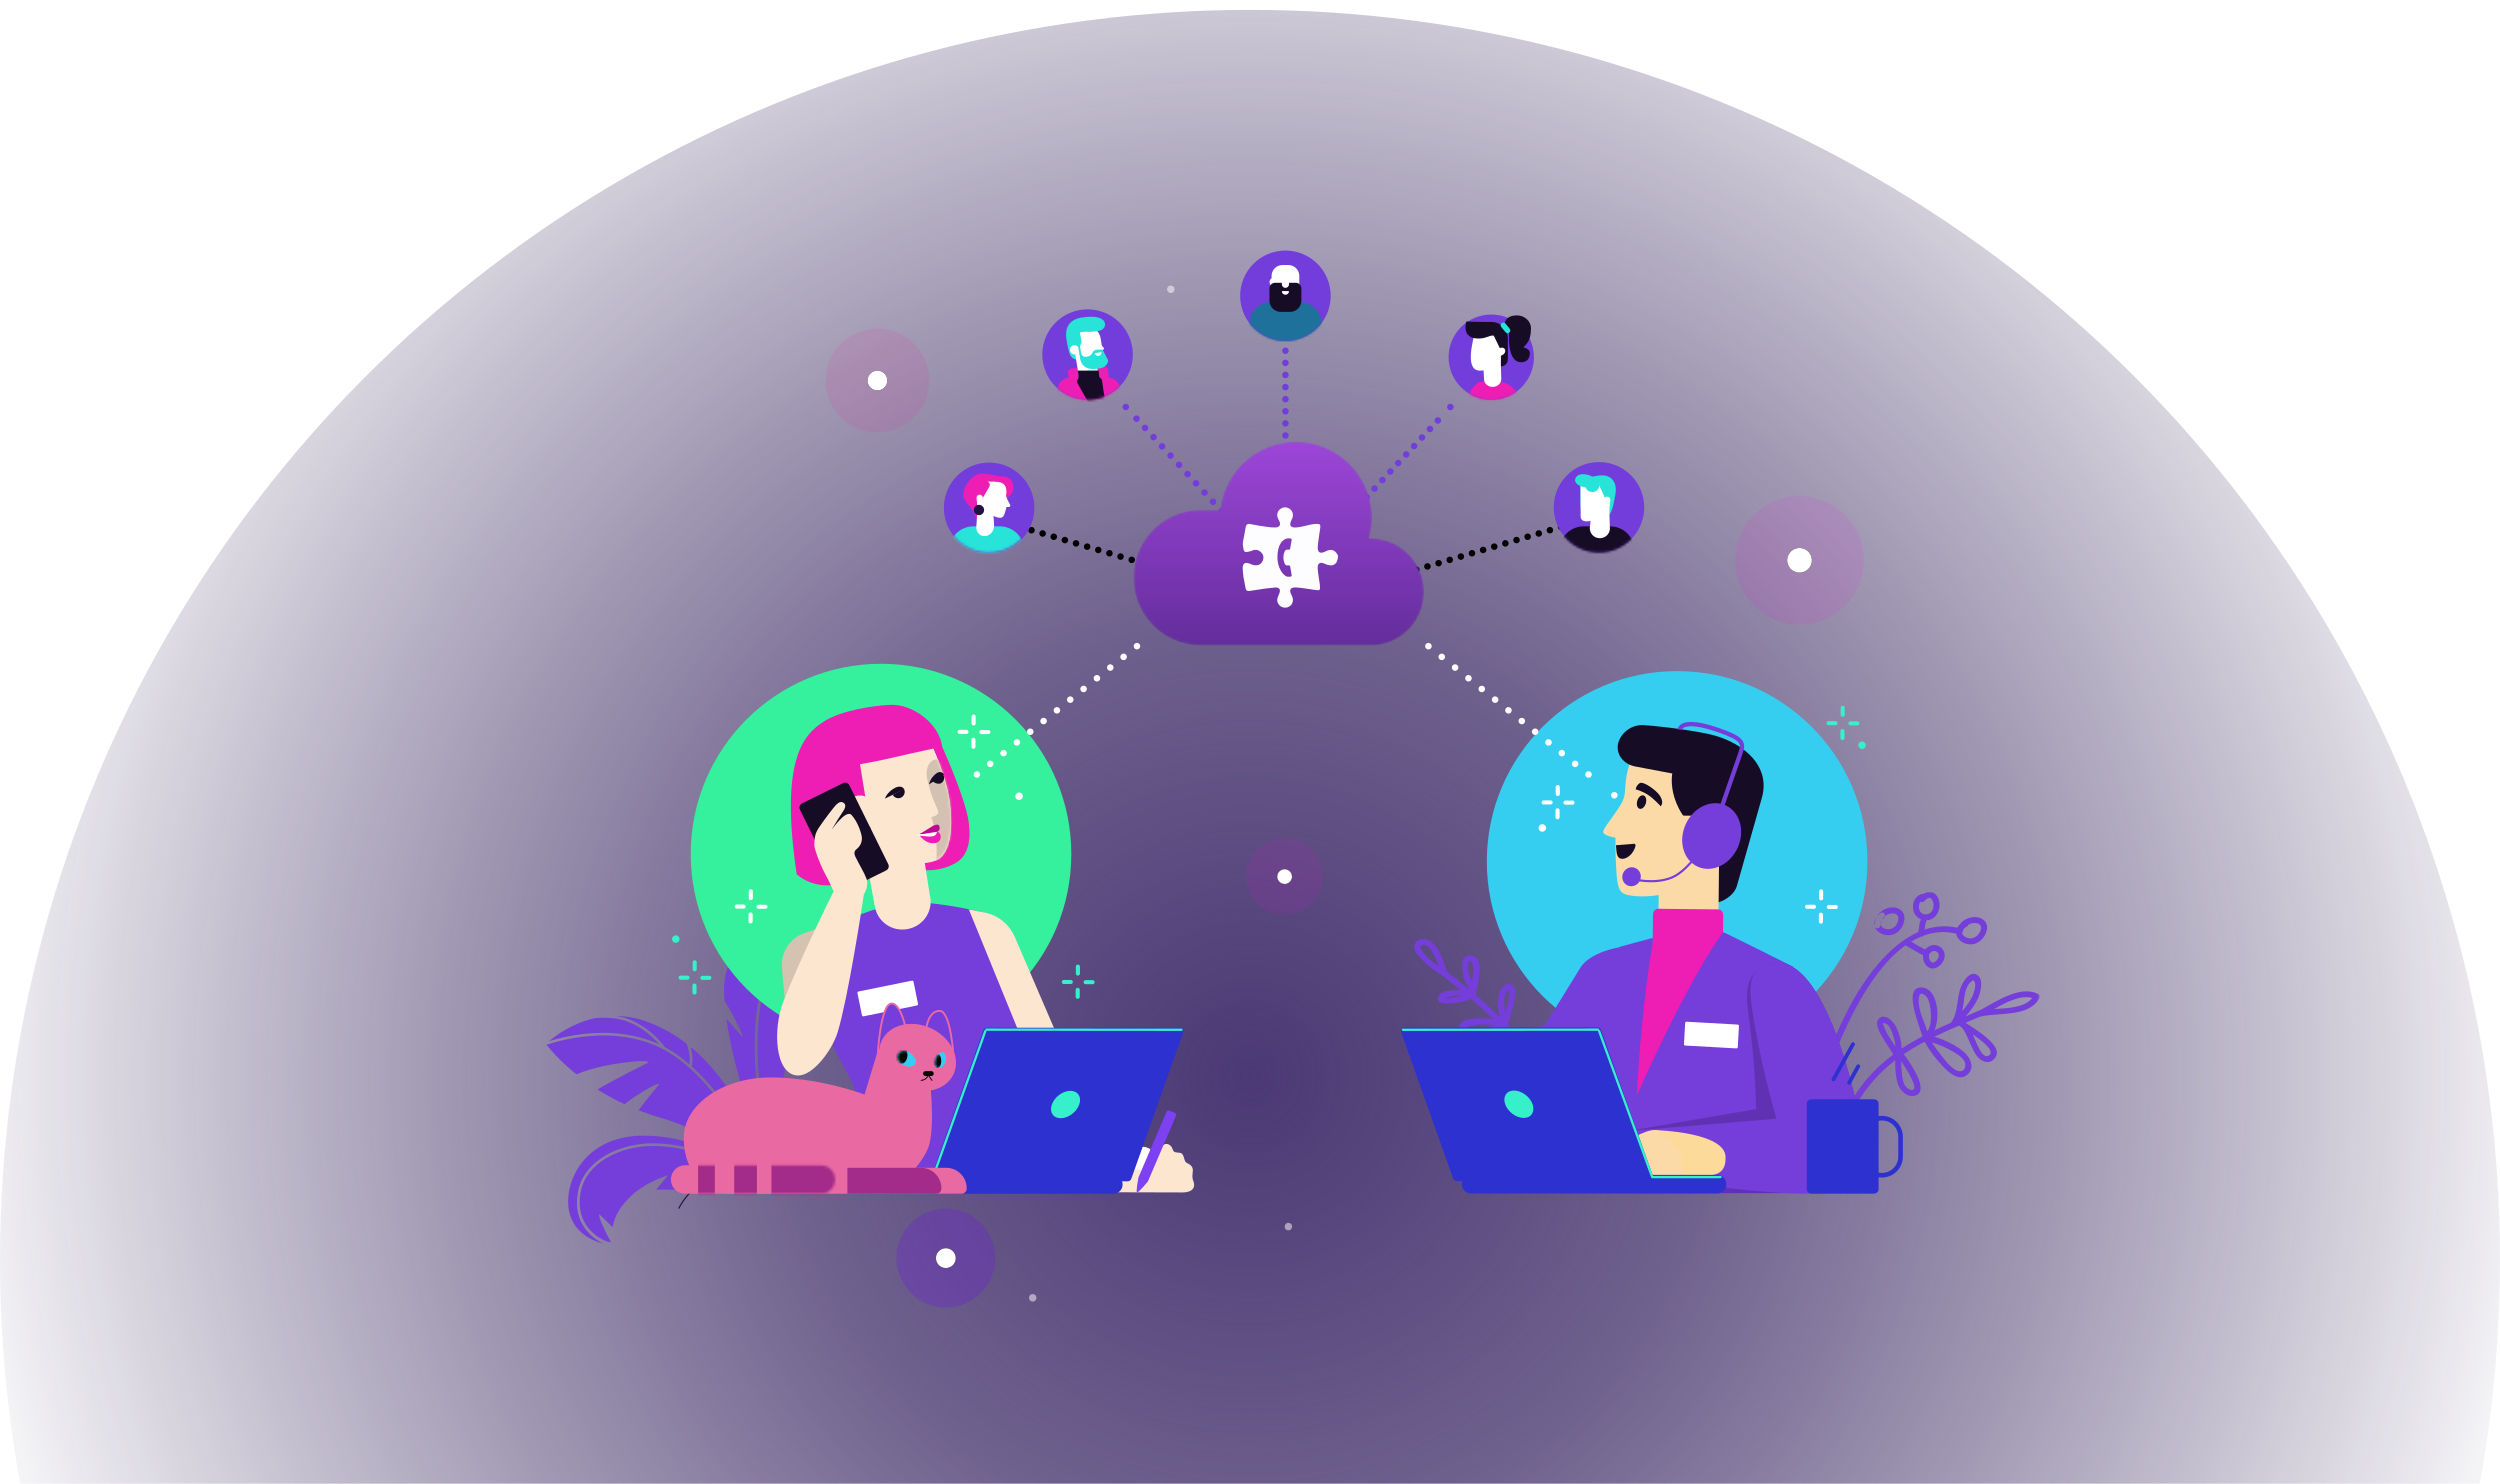 <svg xmlns="http://www.w3.org/2000/svg" xmlns:xlink="http://www.w3.org/1999/xlink" width="1011" height="600" viewBox="0 0 1011 600">
  <defs>
    <radialGradient id="cloud-call-center-a" cx="50%" cy="42.564%" r="53.415%" fx="50%" fy="42.564%">
      <stop offset="0%" stop-color="#4B3875"/>
      <stop offset="34.632%" stop-color="#3F2D68" stop-opacity=".747"/>
      <stop offset="100%" stop-color="#1C0B43" stop-opacity="0"/>
    </radialGradient>
    <filter id="cloud-call-center-b" width="405%" height="405%" x="-152.5%" y="-152.5%" filterUnits="objectBoundingBox">
      <feGaussianBlur in="SourceGraphic" stdDeviation="26.437"/>
    </filter>
    <circle id="cloud-call-center-e" cx="26" cy="26" r="5"/>
    <filter id="cloud-call-center-c" width="460%" height="460%" x="-180%" y="-180%" filterUnits="objectBoundingBox">
      <feGaussianBlur in="SourceGraphic" stdDeviation="1"/>
    </filter>
    <filter id="cloud-call-center-d" width="610%" height="610%" x="-255%" y="-255%" filterUnits="objectBoundingBox">
      <feOffset in="SourceAlpha" result="shadowOffsetOuter1"/>
      <feGaussianBlur in="shadowOffsetOuter1" result="shadowBlurOuter1" stdDeviation="7.5"/>
      <feColorMatrix in="shadowBlurOuter1" values="0 0 0 0 0.996   0 0 0 0 0   0 0 0 0 0.925  0 0 0 1 0"/>
    </filter>
    <filter id="cloud-call-center-f" width="407%" height="407%" x="-153.5%" y="-153.5%" filterUnits="objectBoundingBox">
      <feGaussianBlur in="SourceGraphic" stdDeviation="15.862"/>
    </filter>
    <circle id="cloud-call-center-i" cx="15.5" cy="15.5" r="2.981"/>
    <filter id="cloud-call-center-g" width="462.3%" height="462.3%" x="-181.2%" y="-181.2%" filterUnits="objectBoundingBox">
      <feGaussianBlur in="SourceGraphic" stdDeviation=".6"/>
    </filter>
    <filter id="cloud-call-center-h" width="613.3%" height="613.3%" x="-256.6%" y="-256.6%" filterUnits="objectBoundingBox">
      <feOffset in="SourceAlpha" result="shadowOffsetOuter1"/>
      <feGaussianBlur in="shadowOffsetOuter1" result="shadowBlurOuter1" stdDeviation="4.5"/>
      <feColorMatrix in="shadowBlurOuter1" values="0 0 0 0 0.996   0 0 0 0 0   0 0 0 0 0.925  0 0 0 1 0"/>
    </filter>
    <filter id="cloud-call-center-j" width="496.6%" height="496.6%" x="-198.3%" y="-198.3%" filterUnits="objectBoundingBox">
      <feGaussianBlur in="SourceGraphic" stdDeviation="26.437"/>
    </filter>
    <circle id="cloud-call-center-m" cx="20" cy="20" r="4"/>
    <filter id="cloud-call-center-k" width="750%" height="750%" x="-325%" y="-325%" filterUnits="objectBoundingBox">
      <feGaussianBlur in="SourceGraphic" stdDeviation="1"/>
    </filter>
    <filter id="cloud-call-center-l" width="1037.5%" height="1037.5%" x="-468.8%" y="-468.8%" filterUnits="objectBoundingBox">
      <feOffset in="SourceAlpha" result="shadowOffsetOuter1"/>
      <feGaussianBlur in="shadowOffsetOuter1" result="shadowBlurOuter1" stdDeviation="11.5"/>
      <feColorMatrix in="shadowBlurOuter1" values="0 0 0 0 0.424   0 0 0 0 0.016   0 0 0 0 1  0 0 0 1 0"/>
    </filter>
    <filter id="cloud-call-center-n" width="477.7%" height="477.7%" x="-188.8%" y="-188.8%" filterUnits="objectBoundingBox">
      <feGaussianBlur in="SourceGraphic" stdDeviation="26.437"/>
    </filter>
    <circle id="cloud-call-center-q" cx="21" cy="21" r="4"/>
    <filter id="cloud-call-center-o" width="750%" height="750%" x="-325%" y="-325%" filterUnits="objectBoundingBox">
      <feGaussianBlur in="SourceGraphic" stdDeviation="1"/>
    </filter>
    <filter id="cloud-call-center-p" width="1037.5%" height="1037.5%" x="-468.8%" y="-468.8%" filterUnits="objectBoundingBox">
      <feOffset in="SourceAlpha" result="shadowOffsetOuter1"/>
      <feGaussianBlur in="shadowOffsetOuter1" result="shadowBlurOuter1" stdDeviation="11.5"/>
      <feColorMatrix in="shadowBlurOuter1" values="0 0 0 0 0   0 0 0 0 0.875   0 0 0 0 1  0 0 0 1 0"/>
    </filter>
    <polygon id="cloud-call-center-r" points="1.849 1.752 99.746 1.752 99.746 122.715 1.849 122.715"/>
    <path id="cloud-call-center-t" d="M18.826,2.205 C8.719,2.346 0.637,10.658 0.778,20.766 L0.778,20.766 C0.92,30.874 9.23,38.956 19.342,38.816 L19.342,38.816 C29.45,38.675 37.532,30.365 37.388,20.255 L37.388,20.255 C37.248,10.231 29.078,2.202 19.086,2.202 L19.086,2.202 C18.998,2.202 18.912,2.202 18.826,2.205 L18.826,2.205 Z"/>
    <path id="cloud-call-center-v" d="M35.538,28.523 L27.594,28.523 C12.614,28.523 0.474,40.665 0.474,55.64 L0.474,55.64 L0.474,56.188 C0.474,71.167 12.614,83.308 27.594,83.308 L27.594,83.308 L39.358,83.308 L57.331,83.308 L96.433,83.308 C108.265,83.308 117.857,73.718 117.857,61.887 L117.857,61.887 L117.857,61.452 C117.857,49.623 108.265,40.031 96.433,40.031 L96.433,40.031 L95.718,40.031 C96.468,37.374 96.877,34.577 96.877,31.68 L96.877,31.68 C96.877,14.698 83.11,0.929 66.126,0.929 L66.126,0.929 C50.211,0.929 37.118,13.023 35.538,28.523"/>
    <linearGradient id="cloud-call-center-w" x1="50%" x2="50%" y1="100%" y2=".001%">
      <stop offset="0%" stop-color="#642D9C"/>
      <stop offset="100%" stop-color="#9C46D8"/>
    </linearGradient>
    <path id="cloud-call-center-y" d="M14.608,1.131 C4.957,4.144 -0.427,14.41 2.583,24.06 L2.583,24.06 C5.596,33.71 15.862,39.093 25.512,36.082 L25.512,36.082 C35.167,33.071 40.547,22.806 37.536,13.156 L37.536,13.156 C35.09,5.32 27.863,0.295 20.064,0.297 L20.064,0.297 C18.259,0.297 16.422,0.565 14.608,1.131"/>
    <path id="cloud-call-center-A" d="M18.259,2.205 C8.149,2.346 0.07,10.658 0.211,20.766 L0.211,20.766 C0.353,30.874 8.663,38.956 18.773,38.816 L18.773,38.816 C28.883,38.675 36.962,30.365 36.821,20.255 L36.821,20.255 C36.681,10.231 28.509,2.202 18.517,2.202 L18.517,2.202 C18.431,2.202 18.345,2.202 18.259,2.205 L18.259,2.205 Z"/>
    <path id="cloud-call-center-C" d="M15.755,0.683 C6.263,1.559 -0.722,9.966 0.156,19.458 L0.156,19.458 C1.031,28.95 9.436,35.933 18.928,35.058 L18.928,35.058 C28.421,34.182 35.406,25.777 34.53,16.285 L34.53,16.285 C33.701,7.332 26.179,0.609 17.36,0.609 L17.36,0.609 C16.831,0.609 16.294,0.634 15.755,0.683 L15.755,0.683 Z"/>
    <path id="cloud-call-center-E" d="M13.578,1.668 C3.928,4.679 -1.457,14.944 1.554,24.599 L1.554,24.599 C4.567,34.249 14.833,39.634 24.483,36.623 L24.483,36.623 C34.138,33.61 39.518,23.345 36.505,13.692 L36.505,13.692 C34.063,5.854 26.836,0.834 19.038,0.834 L19.038,0.834 C17.23,0.834 15.393,1.103 13.578,1.668"/>
    <path id="cloud-call-center-G" d="M13.578,1.668 C3.928,4.679 -1.457,14.944 1.554,24.599 L1.554,24.599 C4.567,34.249 14.833,39.634 24.483,36.623 L24.483,36.623 C34.138,33.61 39.518,23.345 36.505,13.692 L36.505,13.692 C34.063,5.854 26.836,0.834 19.038,0.834 L19.038,0.834 C17.23,0.834 15.393,1.103 13.578,1.668 L13.578,1.668 Z"/>
    <path id="cloud-call-center-I" d="M13.578,1.668 C3.928,4.679 -1.457,14.944 1.554,24.599 L1.554,24.599 C4.567,34.249 14.833,39.634 24.483,36.623 L24.483,36.623 C34.138,33.61 39.518,23.345 36.505,13.692 L36.505,13.692 C34.063,5.854 26.836,0.834 19.038,0.834 L19.038,0.834 C17.23,0.834 15.393,1.103 13.578,1.668"/>
    <path id="cloud-call-center-K" d="M13.578,1.668 C3.928,4.679 -1.457,14.944 1.554,24.599 L1.554,24.599 C4.567,34.249 14.833,39.634 24.483,36.623 L24.483,36.623 C34.138,33.61 39.518,23.345 36.505,13.692 L36.505,13.692 C34.063,5.854 26.836,0.834 19.038,0.834 L19.038,0.834 C17.23,0.834 15.393,1.103 13.578,1.668 L13.578,1.668 Z"/>
    <path id="cloud-call-center-M" d="M13.578,1.668 C3.928,4.679 -1.457,14.944 1.554,24.599 L1.554,24.599 C4.567,34.249 14.833,39.634 24.483,36.623 L24.483,36.623 C34.138,33.61 39.518,23.345 36.505,13.692 L36.505,13.692 C34.063,5.854 26.836,0.834 19.038,0.834 L19.038,0.834 C17.23,0.834 15.393,1.103 13.578,1.668"/>
    <path id="cloud-call-center-O" d="M13.578,1.668 C3.928,4.679 -1.457,14.944 1.554,24.599 L1.554,24.599 C4.567,34.249 14.833,39.634 24.483,36.623 L24.483,36.623 C34.138,33.61 39.518,23.345 36.505,13.692 L36.505,13.692 C34.063,5.854 26.836,0.834 19.038,0.834 L19.038,0.834 C17.23,0.834 15.393,1.103 13.578,1.668"/>
    <path id="cloud-call-center-Q" d="M13.578,1.668 C3.928,4.679 -1.457,14.944 1.554,24.599 L1.554,24.599 C4.567,34.249 14.833,39.634 24.483,36.623 L24.483,36.623 C34.138,33.61 39.518,23.345 36.505,13.692 L36.505,13.692 C34.063,5.854 26.836,0.834 19.038,0.834 L19.038,0.834 C17.23,0.834 15.393,1.103 13.578,1.668 L13.578,1.668 Z"/>
    <path id="cloud-call-center-S" d="M13.578,1.668 C3.928,4.679 -1.457,14.944 1.554,24.599 L1.554,24.599 C4.567,34.249 14.833,39.634 24.483,36.623 L24.483,36.623 C34.138,33.61 39.518,23.345 36.505,13.692 L36.505,13.692 C34.063,5.854 26.836,0.834 19.038,0.834 L19.038,0.834 C17.23,0.834 15.393,1.103 13.578,1.668 L13.578,1.668 Z"/>
    <path id="cloud-call-center-U" d="M13.578,1.668 C3.928,4.679 -1.457,14.944 1.554,24.599 L1.554,24.599 C4.567,34.249 14.833,39.634 24.483,36.623 L24.483,36.623 C34.138,33.61 39.518,23.345 36.505,13.692 L36.505,13.692 C34.063,5.854 26.836,0.834 19.038,0.834 L19.038,0.834 C17.23,0.834 15.393,1.103 13.578,1.668 L13.578,1.668 Z"/>
    <path id="cloud-call-center-W" d="M13.578,1.668 C3.928,4.679 -1.457,14.944 1.554,24.599 L1.554,24.599 C4.567,34.249 14.833,39.634 24.483,36.623 L24.483,36.623 C34.138,33.61 39.518,23.345 36.505,13.692 L36.505,13.692 C34.063,5.854 26.836,0.834 19.038,0.834 L19.038,0.834 C17.23,0.834 15.393,1.103 13.578,1.668 L13.578,1.668 Z"/>
    <path id="cloud-call-center-Y" d="M15.723,3.359 L14.94,3.654 C3.596,7.922 -2.14,20.58 2.13,31.924 L2.13,31.924 L9.041,43.172 C13.314,54.516 17.755,59.134 29.654,61.438 L29.654,61.438 C33.443,62.173 41.785,65.274 46.355,63.03 L46.355,63.03 C50.55,60.969 53.61,53.201 51.28,38.061 L51.28,38.061 C50.16,30.795 46.459,21.44 43.994,16.166 L43.994,16.166 C39.121,5.738 32.537,1.484 25.02,1.484 L25.02,1.484 C22.051,1.484 18.933,2.149 15.723,3.359"/>
    <path id="cloud-call-center-aa" d="M0.427,2.709 C-0.211,4.075 0.855,5.922 2.811,6.834 L2.811,6.834 C4.762,7.747 6.865,7.387 7.501,6.024 L7.501,6.024 C8.14,4.658 6.342,2.328 4.386,1.415 L4.386,1.415 C3.821,1.15 3.306,1.034 2.843,1.034 L2.843,1.034 C1.703,1.034 0.883,1.74 0.427,2.709"/>
    <path id="cloud-call-center-ac" d="M3.382,2.023 C2.167,2.939 1.048,5.269 1.445,6.63 L1.445,6.63 C1.84,7.994 3.15,8.356 4.365,7.443 L4.365,7.443 C5.58,6.53 6.244,4.681 5.847,3.317 L5.847,3.317 C5.564,2.351 5.053,1.642 4.344,1.642 L4.344,1.642 C4.056,1.642 3.733,1.759 3.382,2.023"/>
    <path id="cloud-call-center-ae" d="M7.239,0.846 C4.091,0.846 1.54,3.394 1.54,6.544 L1.54,6.544 L1.54,6.66 C1.54,9.808 4.091,12.361 7.239,12.361 L7.239,12.361 L62.226,12.361 C65.374,12.361 67.924,9.808 67.924,6.66 L67.924,6.66 L67.924,6.544 C67.924,3.394 65.374,0.846 62.226,0.846 L62.226,0.846 L7.239,0.846 Z"/>
  </defs>
  <g fill="none" fill-rule="evenodd" transform="translate(0 -57)">
    <rect width="1011" height="600" y="57"/>
    <circle cx="505.5" cy="566.5" r="505.5" fill="url(#cloud-call-center-a)" style="mix-blend-mode:lighten"/>
    <g transform="translate(217)">
      <g fill="#FFF" opacity=".5" transform="scale(1 -1) rotate(79 590.758 -57.385)">
        <circle cx="185.5" cy="1.5" r="1.5"/>
        <circle cx="49.5" cy="129.5" r="1.5"/>
        <circle cx="1.5" cy="225.5" r="1.5"/>
        <circle cx="412.5" cy="248.5" r="1.5"/>
      </g>
      <g transform="scale(-1 1) rotate(30 -723.04 -846.75)">
        <circle cx="26" cy="26" r="26" fill="#FE00EC" filter="url(#cloud-call-center-b)" opacity=".299"/>
        <g filter="url(#cloud-call-center-c)">
          <use fill="#000" filter="url(#cloud-call-center-d)" xlink:href="#cloud-call-center-e"/>
          <use fill="#FFF" xlink:href="#cloud-call-center-e"/>
        </g>
      </g>
      <g transform="scale(-1 1) rotate(30 -882.446 -379.896)">
        <circle cx="15.5" cy="15.5" r="15.5" fill="#FE00EC" filter="url(#cloud-call-center-f)" opacity=".299"/>
        <g filter="url(#cloud-call-center-g)">
          <use fill="#000" filter="url(#cloud-call-center-h)" xlink:href="#cloud-call-center-i"/>
          <use fill="#FFF" xlink:href="#cloud-call-center-i"/>
        </g>
      </g>
      <g transform="scale(-1 1) rotate(30 -1091.213 -53.247)">
        <circle cx="20" cy="20" r="20" fill="#6C04FF" filter="url(#cloud-call-center-j)" opacity=".45"/>
        <g filter="url(#cloud-call-center-k)">
          <use fill="#000" filter="url(#cloud-call-center-l)" xlink:href="#cloud-call-center-m"/>
          <use fill="#FFF" xlink:href="#cloud-call-center-m"/>
        </g>
      </g>
      <g transform="scale(-1 1) rotate(30 -412.737 -180.432)">
        <circle cx="21" cy="21" r="21" fill="#FF0097" filter="url(#cloud-call-center-n)" opacity=".299"/>
        <g filter="url(#cloud-call-center-o)">
          <use fill="#000" filter="url(#cloud-call-center-p)" xlink:href="#cloud-call-center-q"/>
          <use fill="#FFF" xlink:href="#cloud-call-center-q"/>
        </g>
      </g>
      <g transform="translate(4 156)">
        <g transform="translate(58.077 32.228)">
          <path fill="#753DDA" d="M481.499 237.967C479.124 239.702 477.647 242.664 480.019 245.12 481.968 247.136 485.332 247.568 487.731 246.133 490.147 244.685 491.955 240.822 490.642 238.123 489.532 235.844 486.739 235.36 484.481 235.953 481.169 236.819 479.069 239.693 478.908 243.05 478.834 244.604 481.25 244.599 481.324 243.05 481.436 240.722 482.944 238.773 485.255 238.248 486.818 237.895 488.716 238.304 488.635 240.232 488.526 242.82 486.307 245.055 483.675 244.467 481.018 243.872 480.537 241.649 482.718 240.053 483.961 239.145 482.755 237.047 481.499 237.967M327.504 304.885C328.905 304.009 330.673 303.544 332.257 303.131 334.243 302.611 336.385 302.181 338.525 302.032 335.028 303.881 331.609 306.195 327.827 306.488 325.892 306.636 325.922 305.877 327.504 304.885M313.923 285.42C311.921 283.517 319.392 283.062 320.37 283.057 321.97 283.048 323.585 283.132 325.178 283.338 324.263 283.65 323.353 283.965 322.428 284.251 320.772 284.762 315.452 286.869 313.923 285.42M309.082 272.104C308.199 272.25 306.018 272.778 305.133 272.322 305.056 272.283 305.393 272.278 305.925 272.132 306.494 271.978 307.065 271.858 307.649 271.765 309.207 271.518 310.899 271.402 312.571 271.437 311.284 271.783 309.853 271.974 309.082 272.104M295.671 252.655C295.248 251.851 295.057 251.505 295.898 251.057 297.341 250.29 298.809 251.886 299.562 252.897 301.014 254.855 301.962 257.208 302.786 259.559 299.98 257.691 297.081 255.352 295.671 252.655M314.739 258.133C316.423 255.717 316.713 260.635 316.692 261.376 316.646 262.823 316.434 264.254 316.195 265.681 315.858 265.053 315.561 264.466 315.405 263.948 315.008 262.635 313.935 259.283 314.739 258.133M330.064 269.888C330.933 268.742 331.044 268.868 331.149 269.925 331.376 272.213 330.589 274.773 329.997 276.954 329.86 277.456 329.72 277.977 329.578 278.499 329.365 277.094 329.237 275.679 329.232 274.264 329.228 272.933 329.2 271.021 330.064 269.888M346.044 285.97C349.573 286.128 345.763 292.477 345.136 293.727 344.792 294.412 344.455 295.105 344.135 295.802 343.594 291.383 343.461 285.854 346.044 285.97M345.041 301.117C345.264 296.689 348.906 293.253 349.775 288.99 350.333 286.261 348.7 283.327 345.58 283.501 340.901 283.761 340.952 290.921 341.693 296.345 338.39 291.883 334.773 287.65 330.916 283.622 330.94 283.564 330.944 283.503 330.961 283.445L330.961 283.443C330.991 283.322 331.007 283.199 331 283.071 331 283.004 330.989 282.941 330.979 282.871 330.968 282.818 330.956 282.767 330.94 282.711 330.912 282.613 330.868 282.523 330.814 282.435 330.796 282.407 330.784 282.377 330.763 282.349 331.881 279.972 332.512 277.194 333.021 274.701 333.43 272.701 334.536 268.459 332.361 267.028 329.864 265.386 327.59 268.875 327.125 270.875 326.456 273.763 326.756 276.987 327.355 280.016 324.24 276.959 321.006 274.011 317.689 271.156 317.831 270.845 317.886 270.513 317.893 270.171 318.462 266.161 320.834 259.617 317.977 256.263 316.904 255.001 314.894 254.604 313.533 255.659 311.791 257.002 312.155 259.789 312.448 261.673 312.652 262.986 312.913 264.352 313.384 265.595 313.765 266.594 314.792 267.857 315.11 268.972 312.137 266.482 309.119 264.054 306.071 261.69 304.715 257.638 303.274 252.388 299.822 249.663 297.931 248.167 293.987 247.863 293.009 250.66 292.147 253.129 294.844 255.756 296.403 257.271 298.798 259.599 301.541 261.713 304.406 263.432 306.777 265.272 309.14 267.149 311.477 269.063 310.525 269.089 309.577 269.135 308.647 269.226 306.928 269.397 303.809 269.562 302.835 271.333 300.11 276.281 310.615 274.306 312.148 273.918 313.089 273.679 314.629 273.354 315.875 272.759 318.943 275.391 321.94 278.104 324.844 280.911 318.811 280.132 310.392 280.13 311.012 285.143 311.788 291.42 323.78 286.56 328.707 284.762 333.263 289.471 337.509 294.452 341.273 299.779 334.789 299.704 321.51 301.349 323.971 307.257 326.229 312.679 338.624 304.522 343.213 302.655 346.946 308.325 350.152 314.368 352.609 320.891 353.153 322.333 355.49 321.706 354.942 320.247 352.356 313.394 348.978 307.059 345.041 301.117"/>
          <g transform="translate(446.03 227.662)">
            <mask id="cloud-call-center-s" fill="#fff">
              <use xlink:href="#cloud-call-center-r"/>
            </mask>
            <path fill="#753DDA" d="M81.335,49.176 C86.109,46.428 92.126,43.301 96.737,44.702 C93.622,48.584 87.057,48.828 81.335,49.176 M79.539,67.665 C76.812,70.52 73.954,62.292 73.285,60.819 C73.088,60.378 72.879,59.906 72.663,59.425 C76.9,62.306 81.249,65.874 79.539,67.665 M69.352,70.388 C70.103,71.854 69.636,74.228 67.703,74.337 C64.788,74.498 61.417,69.765 59.865,67.812 C58.585,66.202 57.252,64.46 56.155,62.629 C59.019,63.484 61.819,64.75 64.36,66.204 C66.119,67.21 68.391,68.513 69.352,70.388 M48.461,81.843 C47.237,82.21 45.671,80.849 45.123,79.878 C44.321,78.461 44.135,76.47 43.973,74.886 C43.815,73.348 43.768,71.805 43.757,70.263 C46.505,74.333 50.605,81.197 48.461,81.843 M37.087,54.907 C38.672,55.239 39.461,57.174 39.986,58.519 C40.632,60.167 41.304,62.32 41.457,64.381 C39.666,61.625 37.619,59.007 36.606,55.832 C36.283,54.826 36.16,54.712 37.087,54.907 M50.884,44.658 C51.13,42.76 51.987,42.425 53.509,43.703 C54.924,44.89 55.388,47.578 55.6,49.308 C55.89,51.666 56.023,55.962 54.297,58.208 C52.907,53.734 50.287,49.197 50.884,44.658 M71.868,38.251 C72.623,37.658 72.746,36.924 73.49,38.332 C73.913,39.129 73.546,40.792 73.374,41.561 C72.963,43.408 72.019,45.111 70.983,46.676 C70.203,47.854 69.311,48.951 68.379,50.015 C68.574,49.111 68.744,48.196 68.886,47.269 C69.301,44.53 69.462,40.135 71.868,38.251 M13.887,95.921 C13.682,95.219 13.531,94.509 13.364,93.798 C13.61,94.072 13.856,94.348 14.086,94.625 C14.623,95.28 16.574,97.41 17.48,99.171 C17.199,99.91 16.918,100.648 16.651,101.397 C15.397,100.379 14.033,96.427 13.887,95.921 M11.039,82.371 C11.224,82.605 11.361,82.784 11.415,82.865 C12.295,84.185 13.234,85.699 13.961,87.27 C13.271,86.812 12.574,86.369 11.952,85.892 C11.543,85.581 10.906,85.13 10.221,84.608 C10.493,83.862 10.767,83.116 11.039,82.371 M6.725,80.301 C6.762,78.503 8.044,79.267 9.264,80.419 C8.985,81.293 8.711,82.189 8.439,83.105 C7.473,82.185 6.706,81.195 6.725,80.301 M51.597,5.732 C52.02,6.016 52.578,6.06 53.026,5.572 C53.953,4.564 55.319,3.365 56.25,4.949 C56.987,6.199 56.97,8.065 56.315,9.338 C55.493,10.941 53.112,11.475 51.764,10.162 C50.598,9.024 50.584,6.912 51.597,5.732 M72.709,14.427 C74.252,14.202 76.301,14.711 76.008,16.639 C75.615,19.211 72.96,21.292 70.416,20.37 C69.575,20.066 68.607,19.41 68.356,18.491 C68.565,17.696 68.913,16.974 69.39,16.36 C69.699,16.135 70.031,15.942 70.333,15.782 C70.672,15.598 70.851,15.331 70.911,15.048 C71.446,14.743 72.045,14.523 72.709,14.427 M57.619,25.771 C58.597,26.068 59.115,27.039 58.868,28.017 C58.608,29.058 57.159,30.975 55.941,30.155 C54.977,29.502 54.777,27.983 55.096,26.886 C55.7,26.078 56.552,25.444 57.619,25.771 M99.162,43.104 C91.965,39.368 82.218,46.096 76.071,49.408 C73.957,50.333 71.85,51.244 69.75,52.145 C71.817,49.873 73.676,47.399 74.886,44.604 C75.892,42.274 77.323,36.59 74.096,35.161 C71.362,33.951 68.962,37.742 68.084,39.761 C65.979,44.59 67.078,50.303 63.837,54.712 C61.61,55.695 59.403,56.698 57.226,57.741 C59.777,51.522 58.141,40.351 51.76,40.432 C44.575,40.525 50.752,54.805 52.313,60.204 C49.43,61.725 46.623,63.365 43.912,65.17 C43.901,62.148 42.841,58.805 41.715,56.452 C40.707,54.338 37.299,50.612 34.727,53.03 C32.745,54.889 35.099,58.68 36.072,60.448 C37.408,62.878 39.166,65.126 40.525,67.549 C36.504,70.551 32.736,74 29.328,78.138 C24.643,83.834 21.262,89.967 18.584,96.395 C16.821,93.781 14.24,91.14 12.839,89.398 C13.564,89.923 14.182,90.397 14.567,90.796 C14.788,91.024 15.03,91.11 15.271,91.135 C15.894,91.939 17.573,91.284 17.385,89.976 C17.102,88.006 14.839,82.858 12.068,79.587 C13.836,74.809 15.652,70.047 17.608,65.342 C22.745,52.988 32.188,32.896 45.49,23.376 C45.501,23.383 45.504,23.392 45.518,23.399 C47.838,24.812 50.168,26.201 52.589,27.439 C52.454,29.288 53.093,31.207 54.722,32.241 C57.256,33.846 60.132,31.516 61.04,29.128 C61.851,26.993 60.934,24.61 58.834,23.659 C56.989,22.821 55.179,23.429 53.851,24.684 C53.63,24.719 53.435,24.849 53.272,25.06 C51.388,24.073 49.551,23.004 47.732,21.908 C49.019,21.13 50.34,20.458 51.692,19.898 C52.073,19.935 52.454,19.822 52.698,19.492 C56.706,18.028 60.996,17.591 65.566,18.572 C65.696,18.6 65.807,18.583 65.926,18.576 C65.926,18.588 65.933,18.6 65.935,18.611 C65.944,18.669 65.961,18.725 65.979,18.781 C66.084,19.371 66.312,19.97 66.751,20.57 C68.435,22.877 71.801,23.662 74.363,22.447 C76.861,21.262 79.149,17.81 78.287,14.973 C77.569,12.613 74.895,11.77 72.665,12.011 C70.53,12.244 68.69,13.317 67.445,14.911 C67.008,15.336 66.66,15.814 66.393,16.321 C66.328,16.298 66.284,16.258 66.207,16.239 C61.651,15.264 57.3,15.668 53.2,17.041 C53.312,15.921 53.418,14.792 53.869,13.772 C53.948,13.593 53.981,13.415 53.981,13.245 C54.215,13.236 54.45,13.238 54.692,13.201 C59.184,12.49 60.673,6.034 57.716,2.87 C56.215,1.267 54.348,1.581 52.791,2.601 C52.647,2.575 52.496,2.568 52.331,2.598 C49.46,3.154 48.12,6.167 48.57,8.861 C48.891,10.783 50.085,12.202 51.678,12.862 C51.028,14.539 50.998,16.281 50.64,18.024 C38.165,23.541 28.25,37.816 22.452,49.004 C17.69,58.197 13.859,67.884 10.235,77.566 C10.212,77.627 10.191,77.696 10.165,77.762 C8.379,76.426 6.52,76.198 4.922,78.28 C3.005,80.779 4.996,83.362 7.698,85.62 C6.274,90.415 4.687,95.352 2.078,98.897 C1.156,100.151 3.254,101.359 4.165,100.119 C6.355,97.141 7.264,92.748 8.497,89.351 C8.788,88.545 9.08,87.744 9.373,86.938 C9.782,87.24 10.191,87.535 10.595,87.818 C10.521,87.848 10.446,87.879 10.379,87.925 C10.291,87.976 10.216,88.043 10.142,88.118 C10.119,88.141 10.093,88.162 10.07,88.19 C10,88.271 9.949,88.366 9.905,88.469 C9.884,88.515 9.863,88.557 9.849,88.608 C9.828,88.682 9.824,88.764 9.819,88.847 C9.812,88.933 9.812,89.019 9.831,89.112 C9.835,89.152 9.824,89.184 9.835,89.221 C10.474,91.805 11.917,102.154 15.806,103.852 C13.919,109.485 12.384,115.3 10.839,121.215 C10.444,122.72 12.776,123.364 13.169,121.856 C14.788,115.66 16.414,109.557 18.447,103.664 C18.584,103.596 18.712,103.569 18.853,103.483 C20.524,102.47 20.693,100.937 20.087,99.217 C23.139,91.437 27.124,84.097 33.054,77.499 C35.624,74.637 38.402,72.144 41.315,69.9 C41.304,73.036 41.417,76.226 42.3,79.2 C43.157,82.078 46.131,85.23 49.52,84.141 C55.054,82.364 48.131,71.882 44.763,67.415 C47.43,65.603 50.201,63.967 53.047,62.455 C53.172,62.573 53.312,62.664 53.467,62.724 C55.179,66.093 57.772,69.306 60.267,71.989 C62.423,74.309 66.593,78.454 70.038,76.054 C73.999,73.297 71.72,68.667 68.8,66.281 C65.58,63.651 61.31,61.607 57.126,60.376 C60.381,58.796 63.707,57.321 67.067,55.878 C67.399,56.078 67.775,56.306 68.209,56.573 C69.345,57.788 70.091,59.648 70.695,60.933 C71.787,63.259 72.677,65.76 74.129,67.9 C75.936,70.558 79.811,71.996 81.918,68.611 C83.881,65.461 79.695,61.927 77.595,60.192 C75.132,58.159 72.463,56.436 69.771,54.742 L69.759,54.728 C71.676,53.91 73.599,53.095 75.52,52.263 C75.548,52.259 75.571,52.266 75.597,52.259 C82.836,50.428 95.38,52.672 99.594,44.758 C99.889,44.202 99.762,43.415 99.162,43.104" mask="url(#cloud-call-center-s)"/>
          </g>
          <path fill="#753DDA" d="M42.805,239.065 C42.805,239.065 13.727,244.949 13.727,268.835 C13.727,270.313 13.794,271.855 13.899,273.435 C15.566,276.081 17.527,279.528 19.669,283.977 C21.625,288.038 21.198,288.224 21.198,288.224 C21.198,288.224 18.015,284.502 14.667,280.767 C17.808,303.01 27.995,330.741 32.574,342.456 C29.129,327.138 22.066,289.778 29.194,267.309 L30.297,267.66 C22.359,292.672 32.262,336.541 34.783,346.816 C34.576,341.083 34.274,316.621 42.112,281.645 C45.109,268.282 42.805,239.065 42.805,239.065"/>
          <path fill="#35F09C" d="M154.162,214.162 C154.162,256.665 119.707,291.119 77.206,291.119 C34.703,291.119 0.249,256.665 0.249,214.162 C0.249,171.659 34.703,137.206 77.206,137.206 C119.707,137.206 154.162,171.659 154.162,214.162"/>
          <path fill="#35CEF0" d="M476.106,217.13 C476.106,259.63 441.65,294.086 399.149,294.086 C356.646,294.086 322.191,259.63 322.191,217.13 C322.191,174.627 356.646,140.171 399.149,140.171 C441.65,140.171 476.106,174.627 476.106,217.13"/>
          <path stroke="#000" stroke-linecap="round" stroke-linejoin="round" stroke-width="2.636" d="M269.72,106.273 L269.72,106.273"/>
          <path stroke="#000" stroke-dasharray="0 4.695" stroke-linecap="round" stroke-linejoin="round" stroke-width="2.636" d="M280.178,103.176 L358.614,79.943"/>
          <path stroke="#000" stroke-linecap="round" stroke-linejoin="round" stroke-width="2.636" d="M363.843,78.394 L363.843,78.394"/>
          <path stroke="#FFF" stroke-linecap="round" stroke-linejoin="round" stroke-width="2.636" d="M286.052,120.032 L286.052,120.032"/>
          <path stroke="#FFF" stroke-dasharray="0 6.914" stroke-linecap="round" stroke-linejoin="round" stroke-width="2.636" d="M298.581,130.082 L367.495,185.348"/>
          <path stroke="#FFF" stroke-linecap="round" stroke-linejoin="round" stroke-width="2.636" d="M373.759 190.373L373.759 190.373M193.234 120.032L193.234 120.032"/>
          <path stroke="#FFF" stroke-dasharray="0 6.914" stroke-linecap="round" stroke-linejoin="round" stroke-width="2.636" d="M180.704,130.082 L111.79,185.348"/>
          <path stroke="#FFF" stroke-linecap="round" stroke-linejoin="round" stroke-width="2.636" d="M105.525,190.373 L105.525,190.373"/>
          <path stroke="#000" stroke-linecap="round" stroke-linejoin="round" stroke-width="2.636" d="M216.042,106.273 L216.042,106.273"/>
          <path stroke="#000" stroke-dasharray="0 4.695" stroke-linecap="round" stroke-linejoin="round" stroke-width="2.636" d="M205.584,103.176 L127.148,79.943"/>
          <path stroke="#000" stroke-linecap="round" stroke-linejoin="round" stroke-width="2.636" d="M121.919,78.394 L121.919,78.394"/>
          <path stroke="#723DDB" stroke-linecap="round" stroke-linejoin="round" stroke-width="2.636" d="M240.754,70.941 L240.754,70.941"/>
          <path stroke="#723DDB" stroke-dasharray="0 4.895" stroke-linecap="round" stroke-linejoin="round" stroke-width="2.636" d="M240.754,59.571 L240.754,8.396"/>
          <path stroke="#723DDB" stroke-linecap="round" stroke-linejoin="round" stroke-width="2.636" d="M240.754 2.71L240.754 2.71M240.559 105.288L240.559 105.288"/>
          <path stroke="#723DDB" stroke-dasharray="0 4.698" stroke-linecap="round" stroke-linejoin="round" stroke-width="2.636" d="M247.991,97.298 L303.731,37.361"/>
          <path stroke="#723DDB" stroke-linecap="round" stroke-linejoin="round" stroke-width="2.636" d="M307.447 33.366L307.447 33.366M240.098 102.766L240.098 102.766"/>
          <path stroke="#723DDB" stroke-dasharray="0 5.076" stroke-linecap="round" stroke-linejoin="round" stroke-width="2.636" d="M232.108,94.09 L180.183,37.705"/>
          <path stroke="#723DDB" stroke-linecap="round" stroke-linejoin="round" stroke-width="2.636" d="M176.189,33.366 L176.189,33.366"/>
          <path fill="#723DDB" d="M385.851,73.684 C385.992,83.796 377.91,92.106 367.8,92.245 C357.69,92.387 349.381,84.305 349.239,74.197 C349.1,64.087 357.179,55.778 367.289,55.634 C377.397,55.494 385.707,63.574 385.851,73.684"/>
        </g>
        <g transform="translate(406.538 85.659)">
          <mask id="cloud-call-center-u" fill="#fff">
            <use xlink:href="#cloud-call-center-t"/>
          </mask>
          <path fill="#160C26" d="M2.593,35.158 L5.227,31.887 C7.111,29.546 9.957,28.184 12.963,28.184 L23.57,28.184 C27.297,28.184 30.709,30.27 32.407,33.585 L35.035,38.708 L20.327,43.751 L2.593,35.158 Z" mask="url(#cloud-call-center-u)"/>
        </g>
        <g transform="translate(415.83 92.628)">
          <path fill="#28E3D7" d="M9.703,17.966 L7.924,17.966 C4.834,17.966 2.33,15.72 2.33,12.949 L2.33,6.734 C2.33,3.963 2.292,1.726 5.38,1.726 C5.38,1.726 8.058,0.604 11.046,0.604 C14.83,0.604 16.986,3.371 16.556,7.392 C16.387,8.999 15.56,13.153 15,14.617 C13.901,17.488 12.793,17.966 9.703,17.966"/>
          <path fill="#FFF" d="M10.796,16.031 L9.739,17.918 C5.442,19.925 2.392,19.535 2.392,17.325 L2.329,4.3 C2.329,4.098 2.494,3.935 2.696,3.935 L10.158,3.935 C12.413,3.935 14.244,5.766 14.244,8.024 L13.972,12.716 C13.972,15.976 14.053,16.031 10.796,16.031"/>
          <path fill="#28E3D7" d="M9.492,3.658 C9.32,5.062 6.871,5.793 4.363,5.487 C1.854,5.178 -0.042,3.791 0.132,2.385 C0.304,0.982 1.642,-0.128 4.151,0.181 C6.66,0.487 9.664,2.255 9.492,3.658"/>
          <path fill="#28E3D7" d="M9.909,4.756 C9.909,6.197 8.655,7.363 7.105,7.363 C5.558,7.363 4.304,6.197 4.304,4.756 C4.304,3.318 5.558,2.15 7.105,2.15 C8.655,2.15 9.909,3.318 9.909,4.756"/>
          <path fill="#FFF" d="M14.186,21.37 L13.972,14.43 L7.028,14.108 L6.09,21.725 C5.934,24.062 7.795,26.041 10.139,26.025 L10.229,26.025 C12.694,26.009 14.569,23.804 14.186,21.37"/>
          <path fill="#28E3D7" d="M14.113,14.35 C14.05,14.383 11.186,7.04 10.215,5.425 C9.242,3.813 10.092,3.685 11.056,3.104 C12.02,2.524 13.586,3.362 14.559,4.974 C15.533,6.587 15.119,13.849 14.113,14.35"/>
          <path fill="#FFF" d="M12.625,15.401 L12.653,15.403 C13.345,15.471 13.958,14.966 14.028,14.272 L14.388,10.59 C14.456,9.895 13.947,9.28 13.255,9.212 L13.231,9.21 C12.539,9.142 11.921,9.647 11.854,10.339 L11.496,14.023 C11.426,14.718 11.933,15.333 12.625,15.401"/>
        </g>
        <g transform="translate(236.954 78.69)">
          <mask id="cloud-call-center-x" fill="#fff">
            <use xlink:href="#cloud-call-center-v"/>
          </mask>
          <path fill="url(#cloud-call-center-w)" d="M35.538,28.523 L27.594,28.523 C12.614,28.523 0.474,40.665 0.474,55.64 L0.474,55.64 L0.474,56.188 C0.474,71.167 12.614,83.308 27.594,83.308 L27.594,83.308 L39.358,83.308 L57.331,83.308 L96.433,83.308 C108.265,83.308 117.857,73.718 117.857,61.887 L117.857,61.887 L117.857,61.452 C117.857,49.623 108.265,40.031 96.433,40.031 L96.433,40.031 L95.718,40.031 C96.468,37.374 96.877,34.577 96.877,31.68 L96.877,31.68 C96.877,14.698 83.11,0.929 66.126,0.929 L66.126,0.929 C50.211,0.929 37.118,13.023 35.538,28.523" mask="url(#cloud-call-center-x)"/>
        </g>
        <path fill="#723DDB" d="M316.306,15.183 C319.317,24.833 313.934,35.099 304.282,38.112 C294.632,41.122 284.366,35.74 281.353,26.087 C278.342,16.437 283.727,6.172 293.377,3.159 C303.027,0.148 313.293,5.533 316.306,15.183"/>
        <g transform="translate(278.77 2.028)">
          <mask id="cloud-call-center-z" fill="#fff">
            <use xlink:href="#cloud-call-center-y"/>
          </mask>
          <path fill="#1E719B" d="M34.957,31.776 C34.957,38.104 28.309,43.233 20.106,43.233 C11.906,43.233 5.257,38.104 5.257,31.776 C5.257,22.246 11.906,20.316 20.106,20.316 C28.309,20.316 34.957,22.53 34.957,31.776" mask="url(#cloud-call-center-z)"/>
        </g>
        <g transform="translate(160.292 6.674)">
          <path fill="#FFF" d="M139.736,13.711 L137.339,13.711 C134.907,13.711 132.932,11.736 132.932,9.306 L132.932,5.912 C132.932,3.477 134.907,1.505 137.339,1.505 L139.736,1.505 C142.171,1.505 144.141,3.477 144.141,5.912 L144.141,9.306 C144.141,11.736 142.171,13.711 139.736,13.711"/>
          <path fill="#FFF" d="M133.602,10.083 L133.572,10.083 C132.78,10.083 132.138,9.442 132.138,8.65 L132.138,8.199 C132.138,7.409 132.78,6.766 133.572,6.766 L133.602,6.766 C134.394,6.766 135.035,7.409 135.035,8.199 L135.035,8.65 C135.035,9.442 134.394,10.083 133.602,10.083"/>
          <path fill="#160C26" d="M134.378,8.679 C133.114,8.679 132.089,9.701 132.085,10.967 L132.071,15.924 C132.071,18.424 134.099,20.452 136.601,20.452 L140.441,20.452 C142.943,20.452 144.971,18.424 144.971,15.924 L145.003,10.988 C145.013,9.715 143.984,8.679 142.711,8.679 L134.378,8.679 Z"/>
          <path fill="#FFF" d="M138.552 10.736L138.522 10.736C137.73 10.736 137.088 10.095 137.088 9.303L137.088 8.852C137.088 8.062 137.73 7.419 138.522 7.419L138.552 7.419C139.344 7.419 139.985 8.062 139.985 8.852L139.985 9.303C139.985 10.095 139.344 10.736 138.552 10.736M137.368 12.025C137.193 12.025 137.054 12.183 137.094 12.357 137.238 13.015 137.823 13.512 138.529 13.516 139.233 13.521 139.826 13.035 139.981 12.376 140.023 12.206 139.886 12.044 139.712 12.044L137.368 12.025z"/>
          <path fill="#723DDB" d="M37.02,99.699 C37.02,109.809 28.824,118.004 18.714,118.004 C8.604,118.004 0.406,109.809 0.406,99.699 C0.406,89.586 8.604,81.39 18.714,81.39 C28.824,81.39 37.02,89.586 37.02,99.699"/>
        </g>
        <g transform="translate(160.292 85.659)">
          <mask id="cloud-call-center-B" fill="#fff">
            <use xlink:href="#cloud-call-center-A"/>
          </mask>
          <path fill="#28E3D7" d="M2.025,35.158 L4.659,31.887 C6.546,29.546 9.389,28.184 12.395,28.184 L23.002,28.184 C26.728,28.184 30.141,30.27 31.839,33.585 L34.467,38.708 L19.761,43.751 L2.025,35.158 Z" mask="url(#cloud-call-center-B)"/>
        </g>
        <g transform="translate(167.262 27.582)">
          <path fill="#EE1DB3" d="M11.334,82.214 L12.491,81.094 C15.581,81.094 17.66,77.949 17.66,75.18 C17.66,75.18 21.581,74.369 21.581,70.819 C21.581,68.048 20.276,65.713 15.657,65.976 C15.657,65.976 11.743,64.965 8.755,64.965 C4.971,64.965 1.282,69.948 1.282,73.435 C1.282,76.448 4.52,77.545 6.762,83.273 C7.882,86.136 8.244,82.214 11.334,82.214"/>
          <path fill="#FFF" d="M10.239,80.281 L12.739,81.747 C17.037,83.757 17.604,82.781 18.345,80.021 C18.858,78.105 19.311,77.224 18.67,74.581 C18.298,73.038 19.186,73.294 18.707,68.547 C18.686,68.348 18.542,68.183 18.34,68.183 L10.881,68.183 C8.623,68.183 6.792,70.013 6.792,72.274 L7.064,76.964 C7.064,80.223 6.982,80.281 10.239,80.281"/>
          <path fill="#FFF" d="M6.608 85.785L7.064 78.927 13.234 78.342 13.775 85.827C13.824 88.129 12.098 90.15 10.021 90.224L9.94 90.229C7.754 90.306 6.176 88.203 6.608 85.785M18.553 74.163C18.553 74.163 18.578 74.186 18.602 74.244 19.619 76.797 20.367 77.327 20.281 77.987 20.2 78.614 19.373 78.456 18.158 78.456"/>
          <path fill="#EE1DB3" d="M6.924,78.598 C6.987,78.631 10.771,71.996 11.744,70.384 C12.715,68.771 10.945,67.933 9.981,67.352 C9.017,66.771 7.449,67.61 6.478,69.222 C5.505,70.834 5.918,78.096 6.924,78.598"/>
          <path fill="#FFF" d="M8.411,79.648 L8.385,79.651 C7.693,79.718 7.077,79.214 7.008,78.522 L6.65,74.837 C6.583,74.145 7.089,73.527 7.781,73.46 L7.807,73.457 C8.499,73.39 9.115,73.894 9.182,74.589 L9.542,78.273 C9.61,78.965 9.103,79.581 8.411,79.648"/>
          <path fill="#EE1DB3" d="M14.078,68.174 C14.078,68.174 17.035,68.141 18.032,69.637 C19.029,71.131 18.78,72.595 18.78,72.595 C18.78,72.595 20.773,69.293 19.528,68.111 C18.283,66.929 14.949,67.177 14.078,68.174"/>
          <path fill="#221343" d="M9.72,79.662 C9.72,80.814 8.786,81.746 7.634,81.746 C6.482,81.746 5.548,80.814 5.548,79.662 C5.548,78.51 6.482,77.576 7.634,77.576 C8.786,77.576 9.72,78.51 9.72,79.662"/>
          <path fill="#723DDB" d="M231.992,16.285 C232.868,25.778 225.883,34.182 216.391,35.058 C206.899,35.934 198.494,28.951 197.618,19.459 C196.74,9.967 203.725,1.559 213.217,0.684 C222.709,-0.192 231.114,6.793 231.992,16.285"/>
        </g>
        <g transform="translate(364.723 27.582)">
          <mask id="cloud-call-center-D" fill="#fff">
            <use xlink:href="#cloud-call-center-C"/>
          </mask>
          <path fill="#EE1DB3" d="M7.419,35.251 C7.419,35.251 8.601,30.338 12.102,28.092 C13.396,27.262 19.803,27.704 21.736,28.027 C26.551,28.828 28.291,33.646 28.291,33.646 L23.943,37.591 L12.836,39.733 L7.419,35.251 Z" mask="url(#cloud-call-center-D)"/>
        </g>
        <g transform="translate(199.785 25.259)">
          <path fill="#FFF" d="M176.826,25.528 C178.285,25.858 181.196,25.312 182.269,24.884 C185.642,23.537 186.441,21.92 186.994,18.331 L188.325,14.609 C188.878,11.018 186.418,7.661 182.827,7.108 L182.58,7.071 C178.991,6.516 176.178,7.884 175.079,12.57 C174.682,14.266 174.078,17.258 174.02,19.462 C173.892,24.213 175.46,25.219 176.826,25.528"/>
          <path fill="#160C26" d="M172.209,5.766 C172.209,5.766 169.845,12.872 177.436,12.64 C180.582,12.545 181.664,11.169 183.298,11.485 C183.344,11.495 186.122,17.319 186.122,17.319 L186.122,23.907 L186.153,23.907 C187.718,23.907 188.989,22.636 188.989,21.07 L188.989,12.579 C188.989,8.916 186.027,5.945 182.366,5.931 L177.053,5.91 L172.209,5.766 Z"/>
          <path fill="#FFF" d="M187.309,18.956 C186.608,19.536 185.056,20.27 184.55,19.657 C184.041,19.042 184.768,17.311 185.47,16.73 C186.171,16.152 187.151,16.18 187.658,16.793 C188.167,17.408 188.011,18.375 187.309,18.956"/>
          <path fill="#160C26" d="M187.638,7.163 C187.638,7.163 187.411,3.284 192.712,3.284 C195.695,3.284 198.343,5.547 198.343,8.56 C198.343,13.617 196.482,14.86 195.288,16.219 C195.181,16.34 197.865,16.505 197.865,18.558 C197.865,20.733 196.717,22.233 194.429,22.233 C188.175,22.233 189.536,9.382 189.536,9.382 L188.821,9.489 L187.601,7.342"/>
          <path fill="#28E3D7" d="M189.592,10.226 L189.573,10.24 C189.104,10.623 188.414,10.554 188.033,10.082 L186.325,7.991 C185.942,7.522 186.012,6.832 186.479,6.449 L186.497,6.435 C186.967,6.054 187.657,6.121 188.038,6.593 L189.745,8.683 C190.128,9.153 190.059,9.843 189.592,10.226"/>
          <path fill="#FFF" d="M178.974,22.252 L179.355,28.819 C179.218,30.65 180.803,32.204 182.803,32.204 L182.88,32.204 C184.829,32.204 186.392,30.724 186.332,28.938 L186.053,19.39 L178.974,22.252 Z"/>
          <path fill="#723DDB" d="M36.507,13.692 C39.518,23.343 34.135,33.608 24.485,36.621 C14.833,39.632 4.567,34.249 1.556,24.597 C-1.457,14.945 3.928,4.679 13.578,1.668 C23.231,-1.343 33.496,4.04 36.507,13.692"/>
        </g>
        <g transform="translate(199.785 25.259)">
          <mask id="cloud-call-center-F" fill="#fff">
            <use xlink:href="#cloud-call-center-E"/>
          </mask>
          <path fill="#EE1DB3" d="M27.572,28.502 L11.633,28.502 C8.76,28.502 6.432,31.452 6.432,35.088 L6.432,35.223 C6.432,38.858 8.76,41.809 11.633,41.809 L27.572,41.809 C30.443,41.809 32.773,38.858 32.773,35.223 L32.773,35.088 C32.773,31.452 30.443,28.502 27.572,28.502" mask="url(#cloud-call-center-F)"/>
          <mask id="cloud-call-center-H" fill="#fff">
            <use xlink:href="#cloud-call-center-G"/>
          </mask>
          <path fill="#EE1DB3" d="M12.062,31.785 L11.101,26.909 C10.889,25.833 11.665,24.813 12.757,24.734 L25.346,23.798 C26.34,23.721 27.211,24.462 27.302,25.454 L27.734,30.282 L12.062,31.785 Z" mask="url(#cloud-call-center-H)"/>
          <mask id="cloud-call-center-J" fill="#fff">
            <use xlink:href="#cloud-call-center-I"/>
          </mask>
          <path fill="#FFF" d="M23.668,23.811 C22.364,24.024 22.209,25.114 18.359,23.274 C15.469,21.892 14.336,20.818 13.825,17.654 L12.621,14.377 C12.108,11.215 14.257,8.234 17.421,7.721 L17.637,7.688 C20.801,7.173 23.781,9.322 24.295,12.486 L25.28,18.558 C25.194,22.751 24.548,23.667 23.668,23.811" mask="url(#cloud-call-center-J)"/>
          <mask id="cloud-call-center-L" fill="#fff">
            <use xlink:href="#cloud-call-center-K"/>
          </mask>
          <path fill="#28E3D7" d="M14.704,16.301 C14.704,16.301 16.839,15.542 16.556,13.797 C16.275,12.05 15.945,10.187 15.945,10.187 L17.164,9.948 C18.928,9.771 19.401,10.271 23.606,9.532 C25.06,9.277 26.389,8.131 26.045,6.449 C25.655,4.54 22.912,3.137 16.563,4.166 C11.217,5.032 9.812,8.789 10.474,12.88 C10.829,15.061 11.41,18.464 12.193,19.682 C13.429,21.603 15.111,21.022 15.111,21.022 L13.001,16.724 L14.704,16.301 Z" mask="url(#cloud-call-center-L)"/>
          <mask id="cloud-call-center-N" fill="#fff">
            <use xlink:href="#cloud-call-center-M"/>
          </mask>
          <path fill="#FFF" d="M15.609,16.928 C15.777,17.952 15.08,18.916 14.055,19.083 C13.031,19.251 12.067,18.554 11.899,17.529 C11.735,16.505 12.429,15.541 13.454,15.373 C14.478,15.208 15.445,15.905 15.609,16.928" mask="url(#cloud-call-center-N)"/>
          <mask id="cloud-call-center-P" fill="#fff">
            <use xlink:href="#cloud-call-center-O"/>
          </mask>
          <path fill="#FFF" d="M20.36,33.026 L20.281,33.04 C18.148,33.384 16.141,31.936 15.795,29.804 L14.055,19.083 L21.856,17.819 L23.596,28.538 C23.942,30.67 22.492,32.682 20.36,33.026" mask="url(#cloud-call-center-P)"/>
          <mask id="cloud-call-center-R" fill="#fff">
            <use xlink:href="#cloud-call-center-Q"/>
          </mask>
          <path fill="#28E3D7" d="M15.842,14.908 C15.842,14.908 16.262,17.494 16.402,18.356 C16.606,19.62 17.319,20.224 18.848,19.984 C21.522,19.559 20.36,17.526 22.7,17.148 C24.166,16.909 25.023,16.983 25.023,16.983 L27.332,21.369 C27.332,21.369 27.527,24.138 23.819,24.737 C21.083,25.183 16.785,25.553 15.956,20.451 C15.129,15.35 15.078,15.031 15.078,15.031 L15.842,14.908 Z" mask="url(#cloud-call-center-R)"/>
          <mask id="cloud-call-center-T" fill="#fff">
            <use xlink:href="#cloud-call-center-S"/>
          </mask>
          <path fill="#FFF" d="M24.623,18.137 C24.741,18.866 24.244,19.556 23.514,19.675 C22.783,19.793 22.095,19.296 21.977,18.566 L24.623,18.137 Z" mask="url(#cloud-call-center-T)"/>
          <mask id="cloud-call-center-V" fill="#fff">
            <use xlink:href="#cloud-call-center-U"/>
          </mask>
          <path fill="#FFF" d="M22.846,13.504 C22.853,13.511 24.187,14.982 25.072,15.841 C25.871,16.619 25.894,17.01 25.371,17.102 C24.853,17.193 23.415,17.01 23.415,17.01 L22.846,13.504 Z" mask="url(#cloud-call-center-V)"/>
          <mask id="cloud-call-center-X" fill="#fff">
            <use xlink:href="#cloud-call-center-W"/>
          </mask>
          <path fill="#160C26" d="M15.115,25.614 L15.363,28.232 C15.442,29.324 14.281,29.463 14.931,30.65 C17.584,35.478 22.463,44.048 23.392,44.573 C25.427,45.73 26.791,44.001 26.484,40.445 C26.347,38.865 25.199,32.344 24.862,29.531 C24.746,28.571 23.864,28.806 23.757,28.007 C23.541,26.383 23.52,25.579 23.52,25.579 L15.115,25.614 Z" mask="url(#cloud-call-center-X)"/>
        </g>
        <g transform="translate(48.785 104.243)">
          <path fill="#FDFCFE" d="M251.943,25.825 C251.854,25.409 251.768,25.388 250.593,25.416 C249.805,25.437 249.213,23.767 249.229,22.131 C249.245,20.561 249.838,19.021 250.593,19.042 C251.768,19.07 251.854,19.049 251.943,18.631 C252.147,17.66 252.403,16.27 252.577,15.074 C252.639,14.644 252.249,14.345 250.937,14.491 C249.153,14.693 246.802,16.619 246.802,22.206 L246.802,22.229 L246.802,22.25 L246.804,22.25 C246.82,26.329 249.153,29.763 250.937,29.965 C252.249,30.114 252.639,29.814 252.577,29.384 C252.403,28.19 252.147,26.799 251.943,25.825 M247.41,37.099 C248.279,35.357 247.733,34.2 245.858,34.362 C242.469,34.651 239.096,35.159 235.737,35.708 C234.55,35.903 234.066,35.582 233.888,34.446 C233.662,33.017 233.349,31.598 233.075,30.176 C232.963,29.033 232.798,27.893 232.756,26.745 C232.677,24.554 233.764,23.86 235.748,24.777 C238.146,25.881 240.072,25.407 240.861,23.507 C241.37,22.276 241.189,21.107 240.269,20.166 C239.331,19.214 238.164,18.84 236.836,19.323 C236.65,19.39 236.482,19.539 236.292,19.571 C235.37,19.725 234.036,20.285 233.613,19.887 C233,19.309 232.958,18.043 232.826,17.053 C232.74,16.428 232.935,15.766 233.007,15.123 C233.311,13.501 233.667,11.891 233.902,10.261 C234.087,8.988 234.51,8.4 235.971,8.718 C238.318,9.224 240.704,9.543 243.082,9.887 C244.067,10.026 245.08,10.1 246.077,10.061 C247.687,9.993 248.265,8.948 247.573,7.496 C247.357,7.045 247.087,6.616 246.922,6.146 C246.437,4.776 246.876,3.349 248.031,2.562 C249.28,1.709 250.56,1.709 251.808,2.58 C252.937,3.368 253.36,4.818 252.883,6.179 C252.802,6.414 252.688,6.637 252.577,6.86 C251.387,9.241 251.984,10.288 254.675,10.045 C257.708,9.768 261.514,8.147 263.732,8.741 C264.26,8.883 264.169,9.815 264.109,10.319 C263.816,12.846 263.286,15.35 263.114,17.88 C262.954,20.208 264.132,20.835 266.206,19.767 C268.573,18.547 270.114,19.051 271.317,21.444 C271.324,24.998 269.194,26.299 265.916,24.743 C264.102,23.881 262.947,24.545 263.084,26.566 C263.226,28.69 263.632,30.797 263.923,32.911 C264.211,35.691 264.213,35.668 261.356,35.238 C259.081,34.897 256.807,34.5 254.517,34.342 C251.97,34.167 251.378,35.241 252.574,37.531 C253.439,39.181 253.16,40.876 251.875,41.843 C250.574,42.816 248.737,42.702 247.622,41.534 C246.281,40.128 246.662,38.616 247.41,37.099"/>
          <path fill="#753DDA" d="M57.842,176.256 C57.842,176.256 82.808,161.664 99.376,161.664 C112.181,161.664 129.381,166.15 129.381,166.15 C129.737,165.075 145.043,194.529 146.802,220.38 C147.464,230.1 142.518,231.614 143.159,238.233 C145.246,259.721 147.445,275.488 147.445,275.488 C147.445,275.488 121.111,275.653 82.165,272.22 C82.165,272.22 79.052,241.961 74.141,232.992 C62.574,211.861 62.89,212.24 57.842,176.256"/>
          <path fill="#FFF" d="M101.018 203.368L79.455 207.754C79.146 207.817 78.846 207.617 78.783 207.308L76.967 198.385C76.906 198.081 77.104 197.779 77.413 197.714L98.976 193.33C99.282 193.265 99.584 193.465 99.647 193.774L101.461 202.697C101.524 203.006 101.324 203.305 101.018 203.368M33.837 160.799C33.379 160.799 33.007 160.43 33.007 159.972L33.007 157.157C33.007 156.697 33.379 156.328 33.837 156.328 34.294 156.328 34.666 156.697 34.666 157.157L34.666 159.972C34.666 160.43 34.294 160.799 33.837 160.799M33.756 170.207C33.299 170.207 32.927 169.838 32.927 169.38L32.927 166.563C32.927 166.103 33.299 165.733 33.756 165.733 34.214 165.733 34.586 166.103 34.586 166.563L34.586 169.38C34.586 169.838 34.214 170.207 33.756 170.207M39.778 164.282L36.96 164.282C36.503 164.282 36.131 163.912 36.131 163.455 36.131 162.995 36.503 162.625 36.96 162.625L39.778 162.625C40.236 162.625 40.608 162.995 40.608 163.455 40.608 163.912 40.236 164.282 39.778 164.282M30.955 164.2L28.14 164.2C27.68 164.2 27.311 163.831 27.311 163.373 27.311 162.913 27.68 162.544 28.14 162.544L30.955 162.544C31.413 162.544 31.785 162.913 31.785 163.373 31.785 163.831 31.413 164.2 30.955 164.2M123.957 90.154C123.499 90.154 123.127 89.785 123.127 89.327L123.127 86.512C123.127 86.052 123.499 85.683 123.957 85.683 124.414 85.683 124.786 86.052 124.786 86.512L124.786 89.327C124.786 89.785 124.414 90.154 123.957 90.154M123.876 99.562C123.419 99.562 123.047 99.193 123.047 98.735L123.047 95.918C123.047 95.458 123.419 95.088 123.876 95.088 124.334 95.088 124.706 95.458 124.706 95.918L124.706 98.735C124.706 99.193 124.334 99.562 123.876 99.562M129.898 93.637L127.08 93.637C126.623 93.637 126.251 93.267 126.251 92.81 126.251 92.35 126.623 91.98 127.08 91.98L129.898 91.98C130.356 91.98 130.728 92.35 130.728 92.81 130.728 93.267 130.356 93.637 129.898 93.637M121.076 93.557L118.26 93.557C117.8 93.557 117.431 93.188 117.431 92.73 117.431 92.27 117.8 91.901 118.26 91.901L121.076 91.901C121.533 91.901 121.905 92.27 121.905 92.73 121.905 93.188 121.533 93.557 121.076 93.557M360.174 118.687C359.717 118.687 359.347 118.318 359.347 117.86L359.347 115.044C359.347 114.584 359.717 114.215 360.174 114.215 360.632 114.215 361.002 114.584 361.002 115.044L361.002 117.86C361.002 118.318 360.632 118.687 360.174 118.687M360.093 128.095C359.635 128.095 359.266 127.726 359.266 127.268L359.266 124.45C359.266 123.99 359.635 123.621 360.093 123.621 360.55 123.621 360.92 123.99 360.92 124.45L360.92 127.268C360.92 127.726 360.55 128.095 360.093 128.095M366.116 122.169L363.298 122.169C362.84 122.169 362.471 121.8 362.471 121.342 362.471 120.882 362.84 120.513 363.298 120.513L366.116 120.513C366.574 120.513 366.943 120.882 366.943 121.342 366.943 121.8 366.574 122.169 366.116 122.169M357.293 122.088L354.476 122.088C354.018 122.088 353.649 121.718 353.649 121.261 353.649 120.801 354.018 120.431 354.476 120.431L357.293 120.431C357.751 120.431 358.12 120.801 358.12 121.261 358.12 121.718 357.751 122.088 357.293 122.088"/>
          <path fill="#35F0CA" d="M475.389 86.636C474.931 86.636 474.562 86.266 474.562 85.809L474.562 82.993C474.562 82.533 474.931 82.164 475.389 82.164 475.847 82.164 476.216 82.533 476.216 82.993L476.216 85.809C476.216 86.266 475.847 86.636 475.389 86.636M475.31 96.044C474.852 96.044 474.483 95.674 474.483 95.217L474.483 92.399C474.483 91.939 474.852 91.569 475.31 91.569 475.767 91.569 476.137 91.939 476.137 92.399L476.137 95.217C476.137 95.674 475.767 96.044 475.31 96.044M481.331 90.118L478.515 90.118C478.057 90.118 477.688 89.749 477.688 89.291 477.688 88.831 478.057 88.462 478.515 88.462L481.331 88.462C481.788 88.462 482.158 88.831 482.158 89.291 482.158 89.749 481.788 90.118 481.331 90.118M472.508 90.039L469.692 90.039C469.235 90.039 468.865 89.669 468.865 89.212 468.865 88.752 469.235 88.382 469.692 88.382L472.508 88.382C472.966 88.382 473.335 88.752 473.335 89.212 473.335 89.669 472.966 90.039 472.508 90.039M166.119 191.292C165.662 191.292 165.29 190.923 165.29 190.465L165.29 187.65C165.29 187.19 165.662 186.82 166.119 186.82 166.577 186.82 166.949 187.19 166.949 187.65L166.949 190.465C166.949 190.923 166.577 191.292 166.119 191.292M166.039 200.7C165.581 200.7 165.209 200.331 165.209 199.873L165.209 197.055C165.209 196.595 165.581 196.226 166.039 196.226 166.496 196.226 166.868 196.595 166.868 197.055L166.868 199.873C166.868 200.331 166.496 200.7 166.039 200.7M172.061 194.774L169.245 194.774C168.785 194.774 168.416 194.405 168.416 193.947 168.416 193.487 168.785 193.118 169.245 193.118L172.061 193.118C172.518 193.118 172.89 193.487 172.89 193.947 172.89 194.405 172.518 194.774 172.061 194.774M163.238 194.695L160.423 194.695C159.963 194.695 159.593 194.326 159.593 193.868 159.593 193.408 159.963 193.039 160.423 193.039L163.238 193.039C163.696 193.039 164.068 193.408 164.068 193.868 164.068 194.326 163.696 194.695 163.238 194.695M11.14 189.55C10.682 189.55 10.311 189.18 10.311 188.723L10.311 185.907C10.311 185.447 10.682 185.078 11.14 185.078 11.598 185.078 11.969 185.447 11.969 185.907L11.969 188.723C11.969 189.18 11.598 189.55 11.14 189.55M11.059 198.958C10.602 198.958 10.23 198.588 10.23 198.131L10.23 195.313C10.23 194.853 10.602 194.484 11.059 194.484 11.517 194.484 11.889 194.853 11.889 195.313L11.889 198.131C11.889 198.588 11.517 198.958 11.059 198.958M17.082 193.032L14.266 193.032C13.806 193.032 13.437 192.663 13.437 192.205 13.437 191.745 13.806 191.376 14.266 191.376L17.082 191.376C17.539 191.376 17.911 191.745 17.911 192.205 17.911 192.663 17.539 193.032 17.082 193.032M8.26 192.953L5.442 192.953C4.985 192.953 4.613 192.583 4.613 192.126 4.613 191.666 4.985 191.296 5.442 191.296L8.26 191.296C8.718 191.296 9.09 191.666 9.09 192.126 9.09 192.583 8.718 192.953 8.26 192.953"/>
          <path fill="#FFF" d="M466.678 160.888C466.22 160.888 465.851 160.519 465.851 160.061L465.851 157.243C465.851 156.783 466.22 156.414 466.678 156.414 467.135 156.414 467.505 156.783 467.505 157.243L467.505 160.061C467.505 160.519 467.135 160.888 466.678 160.888M466.598 170.296C466.14 170.296 465.771 169.927 465.771 169.469L465.771 166.651C465.771 166.191 466.14 165.822 466.598 165.822 467.056 165.822 467.425 166.191 467.425 166.651L467.425 169.469C467.425 169.927 467.056 170.296 466.598 170.296M472.619 164.37L469.804 164.37C469.346 164.37 468.976 164.001 468.976 163.543 468.976 163.083 469.346 162.714 469.804 162.714L472.619 162.714C473.077 162.714 473.446 163.083 473.446 163.543 473.446 164.001 473.077 164.37 472.619 164.37M463.796 164.289L460.981 164.289C460.523 164.289 460.154 163.919 460.154 163.462 460.154 163.002 460.523 162.632 460.981 162.632L463.796 162.632C464.254 162.632 464.624 163.002 464.624 163.462 464.624 163.919 464.254 164.289 463.796 164.289M143.849 118.771C143.849 119.612 143.169 120.292 142.328 120.292 141.487 120.292 140.806 119.612 140.806 118.771 140.806 117.932 141.487 117.249 142.328 117.249 143.169 117.249 143.849 117.932 143.849 118.771"/>
          <path fill="#35F0CA" d="M5.026 176.523C5.026 177.362 4.346 178.045 3.505 178.045 2.664 178.045 1.981 177.362 1.981 176.523 1.981 175.685 2.664 175.002 3.505 175.002 4.346 175.002 5.026 175.685 5.026 176.523M484.74 98.12C484.74 98.958 484.06 99.641 483.221 99.641 482.378 99.641 481.697 98.958 481.697 98.12 481.697 97.281 482.378 96.598 483.221 96.598 484.06 96.598 484.74 97.281 484.74 98.12"/>
          <path fill="#FFF" d="M355.451,131.584 C355.451,132.423 354.768,133.106 353.93,133.106 C353.086,133.106 352.406,132.423 352.406,131.584 C352.406,130.743 353.086,130.063 353.93,130.063 C354.768,130.063 355.451,130.743 355.451,131.584"/>
          <path fill="#EE1DB3" d="M110.204,96.509 C110.204,96.509 120.537,118.736 121.943,129.197 C123.279,139.151 120.308,143.609 116.742,145.691 C109.83,149.723 102.924,148.515 102.924,148.515 L91.037,100.669 L110.204,96.509 Z"/>
          <path fill="#FFF" d="M109.077,144.336 C104.54,146.415 96.181,144.364 92.379,143.699 C80.436,141.609 76.036,135.824 71.764,124.478 L64.852,113.232 C60.583,101.889 66.318,89.23 77.662,84.96 L78.445,84.665 C89.791,80.396 99.917,82.925 106.719,97.475 C109.181,102.748 112.884,112.101 114.002,119.37 C116.332,134.509 113.328,142.392 109.077,144.336"/>
          <path fill="#FDE6D0" d="M109.127,144.572 C104.59,146.651 96.173,146.073 92.37,145.408 C80.43,143.32 76.083,136.058 71.814,124.712 L64.9,113.466 C60.633,102.125 66.366,89.464 77.712,85.194 L78.495,84.899 C89.838,80.632 99.967,83.159 106.767,97.711 C109.231,102.982 112.932,112.335 114.052,119.604 C116.379,134.743 113.376,142.625 109.127,144.572"/>
        </g>
        <g transform="translate(111.508 185.551)">
          <mask id="cloud-call-center-Z" fill="#fff">
            <use xlink:href="#cloud-call-center-Y"/>
          </mask>
          <path fill="#D3C2B1" d="M44.123,45.834 C44.123,45.834 45.879,45.669 46.773,44.506 C47.668,43.339 44.288,39.655 42.406,30.321 C41.381,25.233 44.311,21.4 47.675,22.864 C50.035,23.893 57.996,36.324 56.663,47.024 C55.332,57.721 48.492,64.031 46.227,65.132 C45.784,65.346 47.48,55.222 44.123,45.834" mask="url(#cloud-call-center-Z)"/>
        </g>
        <g transform="translate(0 185.551)">
          <path fill="#EE1DB3" d="M159.38,53.416 C158.976,51.193 155.949,51.223 155.022,51.532 C154.137,51.829 152.232,53.175 150.862,53.316 C152.859,55.772 154.89,56.715 157.18,56.397 C159.09,56.132 159.578,54.506 159.38,53.416"/>
          <path fill="#160C26" d="M144.56,34.469 C145.227,35.723 144.751,37.28 143.496,37.946 C142.244,38.613 140.688,38.137 140.021,36.882"/>
          <path fill="#160C26" d="M144.672 34.668C143.954 33.33 142.423 33.335 141.057 34.004 139.691 34.673 137.716 36.16 136.845 38.392M155.913 31.027C156.686 32.147 158.626 32.841 159.748 32.07 160.873 31.296 161.156 29.763 160.385 28.644"/>
          <path fill="#160C26" d="M160.756,28.693 C160.038,27.422 158.796,27.464 157.755,28.14 C156.712,28.818 155.183,30.46 154.702,32.63"/>
          <path fill="#BF0A94" d="M158.973,49.832 C158.692,48.893 158.162,48.726 156.871,49.153 C156.357,49.297 155.14,50.18 153.156,51.381 C151.746,52.236 151.483,52.422 150.742,52.682 C153.676,53.054 156.134,52.459 157.872,51.846 C158.889,51.488 159.119,50.68 158.973,49.832"/>
          <path fill="#FDE6D0" d="M151.357,53.92 L154.942,76.997 C156.712,83.27 152.802,89.73 146.423,91.073 L146.191,91.122 C139.972,92.429 133.904,88.334 132.789,82.08 L126.705,48.714 L151.357,53.92 Z"/>
          <path fill="#EE1DB3" d="M135.808,22.778 C140.898,21.556 156.656,18.109 156.656,18.109 L160.029,17.877 C159.285,8.301 148.137,0.089 139.077,0.488 C131.276,0.834 119.122,2.923 112.48,7.028 C103.664,12.475 94.351,23.076 101.187,68.991 C101.187,68.991 109.36,77.015 122.337,71.665 C128.235,69.233 122.804,57.19 126.116,57.383 L132.837,61.708 L126.79,24.49 C126.79,24.49 133.578,23.313 135.808,22.778"/>
          <path fill="#FDE6D0" d="M133.179,44.401 C133.179,48.422 130.319,51.684 126.79,51.684 C123.259,51.684 120.4,48.422 120.4,44.401 C120.4,40.382 123.259,37.12 126.79,37.12 C130.319,37.12 133.179,40.382 133.179,44.401"/>
          <path fill="#D5C3B2" d="M111.099,90.511 L104.585,92.664 C98.362,94.72 94.454,100.881 95.251,107.388 L96.534,121.524 L111.099,90.511 Z"/>
          <path fill="#FFF" d="M149.628,53.128 L157.872,51.846 C157.872,51.846 157.895,53.516 155.814,53.713 C153.735,53.911 149.628,53.128 149.628,53.128"/>
          <path fill="#FDE6D0" d="M205.48,131.75 L189.393,94.376 C187.351,89.637 183.265,86.08 178.286,84.714 L170.794,83.223 L191.809,134.721 L205.48,131.75 Z"/>
          <path stroke="#1D2BBE" stroke-linecap="round" stroke-linejoin="round" stroke-width=".786" d="M236.148 143.435L236.148 146.539M236.06 150.795L236.06 153.901M241.336 148.712L238.232 148.712M233.976 148.624L230.873 148.624"/>
          <path fill="#160C26" d="M120.757,75.64 L137.36,67.453 C138.294,66.991 138.677,65.859 138.217,64.926 L122.478,33.009 C122.016,32.075 120.885,31.692 119.951,32.152 L103.348,40.34 C102.414,40.803 102.028,41.932 102.491,42.868 L118.232,74.782 C118.692,75.716 119.823,76.102 120.757,75.64"/>
          <path fill="#FDE6D0" d="M129.369 70.683C128.428 68.243 127.213 66.455 124.913 61.913 124.376 60.849 124.344 59.678 125.285 58.944 126.476 58.017 127.622 56.533 127.545 54.268 127.492 52.656 125.849 47.614 123.308 44.982 120.941 42.534 114.777 51.912 115.335 50.953 116.817 48.4 119.01 44.887 119.979 43.491 120.975 42.062 121.275 40.599 119.856 39.948 118.998 39.553 117.972 39.746 116.188 41.997 115.298 43.122 113.265 45.705 112.138 47.306 109.072 51.654 108.438 52.3 108.312 57.086 108.312 59.077 110.923 65.779 113.344 70.116 114.905 72.913 115.419 74.695 116.255 76.216L115.953 76.212C115.953 76.212 103.006 102.102 95.726 120.715 91.53 131.431 92.218 150.111 101.659 150.383 107.718 150.555 115.514 140.224 117.751 132.853 121.949 119.031 127.434 83.248 128.333 77.273 129.253 75.612 130.279 73.041 129.369 70.683M261.411 192.606C261.411 192.601 261.418 192.599 261.415 192.592 260.765 190.217 261.859 189.188 261.146 187.558 260.554 186.199 258.79 185.915 258.363 185.246 257.863 184.463 257.847 183.025 257.118 182.149 256.391 181.276 254.69 181.787 253.842 181.204 252.992 180.621 253.447 179.164 251.535 178.219 250.483 177.696 248.673 178.344 247.804 180.537 247.674 180.858 247.472 181.299 247.231 181.799 232.844 176.377 223.387 197.582 223.387 197.582 223.387 197.582 249.705 197.661 257.28 197.672 260.825 197.677 262.907 195.976 261.411 192.606"/>
          <path fill="#FFF" d="M244.257,180.205 C244.257,180.205 241.051,178.166 239.499,179.915 C237.945,181.662 235.833,188.473 235.833,188.473 L240.784,188.473 L244.257,180.205 Z"/>
          <path fill="#2D31CF" d="M129.751,198.207 L229.262,198.207 C231.318,198.207 232.984,196.541 232.984,194.485 L232.984,194.411 C232.984,192.355 231.318,190.692 229.262,190.692 L129.751,190.692 C127.697,190.692 126.029,192.355 126.029,194.411 L126.029,194.485 C126.029,196.541 127.697,198.207 129.751,198.207"/>
          <path fill="#2D31CF" d="M157.157,193.175 L235.043,193.175 C235.696,193.175 236.276,192.766 236.495,192.153 L257.475,133.121 C257.83,132.12 257.089,131.068 256.025,131.068 L178.137,131.068 C177.484,131.068 176.903,131.476 176.685,132.09 L155.705,191.119 C155.35,192.123 156.093,193.175 157.157,193.175"/>
          <path fill="#35F0CA" d="M204.367,162.122 C203.289,165.179 204.895,167.66 207.952,167.66 C211.011,167.66 214.366,165.179 215.446,162.122 C216.524,159.063 214.919,156.582 211.859,156.582 C208.8,156.582 205.445,159.063 204.367,162.122"/>
          <path fill="#7D40F3" d="M243.211,193.221 C243.211,193.221 239.661,197.625 238.85,197.625 C238.221,197.625 239.389,191.622 239.389,191.622 L250.793,164.974 C250.961,164.572 251.421,164.384 251.822,164.551 L254.194,165.543 C254.594,165.711 254.782,166.171 254.615,166.573 C254.615,166.573 244.019,191.441 243.211,193.221"/>
          <path fill="#753DDA" d="M12.678,197.724 C14.915,184.645 29.599,177.801 42.95,177.801 C58.464,177.801 72.351,184.32 81.694,190.155 C73.496,183.718 58.591,174.711 39.198,174.711 C17.708,174.711 8.752,189.942 8.752,201.364 C8.752,212.952 17.898,217.01 22.89,218.369 C18.535,216.148 10.534,210.278 12.678,197.724"/>
          <path fill="#753DDA" d="M42.951,178.88 C30.051,178.88 15.878,185.415 13.741,197.904 C11.011,213.885 26.044,218.538 26.046,217.715 C24.942,215.757 23.792,213.504 22.633,210.904 C20.791,206.778 21.442,206.546 21.442,206.546 C21.442,206.546 23.783,208.888 26.699,211.692 C27.338,208.757 28.594,205.422 31.013,202.625 C33.545,199.312 37.824,195.291 44.872,192.343 C49.04,190.598 49.1,190.751 49.1,190.751 C49.1,190.751 46.923,193.374 44.354,196.603 C45.005,196.557 45.662,196.522 46.361,196.52 C59.496,196.489 88.746,196.52 88.746,196.52 C88.746,196.52 88.52,196.273 88.186,195.927 C80.106,189.815 62.888,178.88 42.951,178.88"/>
          <path stroke="#221343" stroke-linecap="round" stroke-linejoin="round" stroke-width=".472" d="M78.405,188.549 C78.405,188.549 71.821,186.981 64.062,192.438 C56.303,197.895 53.546,204.047 53.546,204.047"/>
          <path fill="#753DDA" d="M58.808 146.496C58.792 146.568 58.736 146.617 58.697 146.672 72.524 159.131 83.742 178.796 89.231 189.484 85.907 178.487 76.838 154.167 58.293 138.832 59.538 143.227 58.853 146.308 58.808 146.496M33.01 127.507C42.27 130.953 47.613 138.521 47.836 138.842L47.789 138.877C48.581 139.292 49.371 139.738 50.154 140.212 52.775 141.801 55.325 143.734 57.802 145.895 57.955 144.875 58.208 141.66 56.684 137.548 51.622 133.624 45.901 130.365 39.421 128.218 35.477 126.908 31.713 126.348 28.185 126.297 29.816 126.546 31.451 126.929 33.01 127.507"/>
          <path fill="#753DDA" d="M45.61,137.793 C43.503,135.366 38.984,130.882 32.633,128.52 C28.449,126.963 23.617,126.852 19.777,127.137 C10.559,129.138 3.857,134.134 1.141,136.453 C9.741,133.853 28.503,129.881 45.61,137.793"/>
          <path fill="#753DDA" d="M49.596,141.133 C30.697,129.666 8.224,135.248 0,137.936 C0.906,139.119 4.918,144.118 12.09,149.905 C16.227,148.176 23.719,145.8 35.399,144.72 C41.318,144.171 41.332,145.077 41.332,145.077 C41.332,145.077 27.912,151.689 20.643,156.038 C23.886,158.103 27.524,160.122 31.543,162.001 C33.994,160.054 37.202,157.826 41.365,155.482 C45.303,153.268 45.593,153.893 45.593,153.893 C45.593,153.893 40.954,159.48 37.204,164.417 C39.973,165.504 42.856,166.533 45.944,167.416 C74.487,175.593 90.793,195.226 90.793,195.226 C90.793,195.226 90.763,195.091 90.716,194.896 C86.279,185.622 69.79,153.387 49.596,141.133"/>
          <polyline stroke="#35F0CA" stroke-linecap="round" stroke-linejoin="round" stroke-width=".943" points="177.447 132.446 177.319 132.806 157.354 188.546"/>
          <path fill="#753DDA" d="M164.596,142.626 C164.596,142.626 163.5,124.248 158.997,124.248 C154.493,124.248 153.64,130.94 153.64,130.94 L164.596,142.626 Z"/>
          <path stroke="#E969A3" stroke-width=".778" d="M164.596,142.626 C164.596,142.626 163.5,124.248 158.997,124.248 C154.493,124.248 153.64,130.94 153.64,130.94 L164.596,142.626 Z"/>
          <path fill="#753DDA" d="M133.984,141.591 C133.984,141.591 135.081,121.264 139.583,121.264 C142.991,121.264 144.937,129.906 144.937,129.906 L133.984,141.591 Z"/>
          <path stroke="#E969A3" stroke-width=".778" d="M133.984,141.591 C133.984,141.591 135.081,121.264 139.583,121.264 C142.991,121.264 144.937,129.906 144.937,129.906 L133.984,141.591 Z"/>
          <path fill="#E969A3" d="M131.923,198.207 L167.84,198.207 C168.999,198.207 169.94,197.266 169.94,196.107 L169.94,196.002 C169.94,191.419 166.226,187.704 161.642,187.704 L131.923,187.704 L131.923,198.207 Z"/>
          <path fill="#E969A3" d="M154.866,150.738 C154.866,150.738 157.177,168.591 154.866,178.044 C152.554,187.494 138.063,198.208 138.063,198.208 L72.74,198.208 C72.74,198.208 55.517,195.894 55.517,175.523 C55.517,162.291 71.061,151.159 90.805,151.159 C110.548,151.159 128.61,158.088 128.61,158.088 L134.283,139.395 L154.866,150.738 Z"/>
          <path fill="#A32C8A" d="M121.68,198.207 L157.595,198.207 C158.757,198.207 159.697,197.266 159.697,196.107 L159.697,196.002 C159.697,191.419 155.983,187.704 151.399,187.704 L121.68,187.704 L121.68,198.207 Z"/>
          <path fill="#E969A3" d="M56.024 198.207L111.009 198.207C114.156 198.207 116.71 195.654 116.71 192.506L116.71 192.39C116.71 189.242 114.156 186.692 111.009 186.692L56.024 186.692C52.876 186.692 50.323 189.242 50.323 192.39L50.323 192.506C50.323 195.654 52.876 198.207 56.024 198.207M135.56 136.282C132.519 142.775 136.554 151.083 144.573 154.839 152.595 158.593 161.56 156.372 164.6 149.882 167.641 143.386 163.604 135.077 155.585 131.323 147.565 127.569 138.601 129.787 135.56 136.282"/>
          <path fill="#35F0CA" d="M142.135,142.095 C141.499,143.458 142.563,145.305 144.517,146.218 C146.47,147.133 148.573,146.771 149.209,145.407 C149.848,144.044 148.048,141.714 146.096,140.798 C144.143,139.885 142.774,140.731 142.135,142.095"/>
          <path fill="#35CEF0" d="M142.135,142.095 C141.499,143.458 142.563,145.305 144.517,146.218 C146.47,147.133 148.573,146.771 149.209,145.407 C149.848,144.044 148.048,141.714 146.096,140.798 C144.143,139.885 142.774,140.731 142.135,142.095"/>
        </g>
        <g transform="translate(141.708 324.936)">
          <mask id="cloud-call-center-ab" fill="#fff">
            <use xlink:href="#cloud-call-center-aa"/>
          </mask>
          <path fill="#070706" d="M-0.786,2.662 C-0.786,4.663 0.345,6.284 1.739,6.284 C3.133,6.284 4.264,4.663 4.264,2.662 C4.264,0.665 3.133,-0.959 1.739,-0.959 C0.345,-0.959 -0.786,0.665 -0.786,2.662" mask="url(#cloud-call-center-ab)"/>
        </g>
        <g transform="translate(155.646 324.936)">
          <path fill="#35F0CA" d="M5.846,3.318 C6.244,4.682 5.579,6.529 4.364,7.442 C3.149,8.357 1.841,7.994 1.444,6.631 C1.047,5.269 2.167,2.939 3.381,2.022 C4.599,1.109 5.449,1.957 5.846,3.318"/>
          <path fill="#35CEF0" d="M5.846,3.318 C6.244,4.682 5.579,6.529 4.364,7.442 C3.149,8.357 1.841,7.994 1.444,6.631 C1.047,5.269 2.167,2.939 3.381,2.022 C4.599,1.109 5.449,1.957 5.846,3.318"/>
        </g>
        <g transform="translate(155.646 324.936)">
          <mask id="cloud-call-center-ad" fill="#fff">
            <use xlink:href="#cloud-call-center-ac"/>
          </mask>
          <path fill="#070706" d="M3.985,5.128 C3.985,6.708 3.281,7.986 2.412,7.986 C1.546,7.986 0.842,6.708 0.842,5.128 C0.842,3.546 1.546,2.269 2.412,2.269 C3.281,2.269 3.985,3.546 3.985,5.128" mask="url(#cloud-call-center-ad)"/>
        </g>
        <g transform="translate(151 331.905)">
          <path fill="#070706" d="M2.264,4.235 L4.638,4.235 C5.177,4.235 5.612,3.8 5.612,3.261 L5.612,3.24 C5.612,2.704 5.177,2.265 4.638,2.265 L2.264,2.265 C1.725,2.265 1.291,2.704 1.291,3.24 L1.291,3.261 C1.291,3.8 1.725,4.235 2.264,4.235"/>
          <path stroke="#070706" stroke-linecap="round" stroke-linejoin="round" stroke-width=".389" d="M4.887,6.015 L3.418,3.869 C3.418,3.869 2.629,5.976 0.522,5.976"/>
        </g>
        <g transform="translate(48.785 371.397)">
          <mask id="cloud-call-center-af" fill="#fff">
            <use xlink:href="#cloud-call-center-ae"/>
          </mask>
          <polygon fill="#A32C8A" points="42.185 25.833 75.001 25.833 75.001 -6.532 42.185 -6.532" mask="url(#cloud-call-center-af)"/>
          <polygon fill="#A32C8A" points="27.131 20.715 36.314 20.715 36.314 -3.069 27.131 -3.069" mask="url(#cloud-call-center-af)"/>
          <polygon fill="#A32C8A" points="12.528 18.155 19.302 18.155 19.302 -.209 12.528 -.209" mask="url(#cloud-call-center-af)"/>
        </g>
        <g transform="translate(176.554 192.52)">
          <path stroke="#35F0CA" stroke-linecap="round" stroke-linejoin="round" stroke-width=".926" d="M80.232,124.921 L1.336,124.865"/>
          <polygon fill="#EE1DB3" points="331.989 164.515 326.588 99.583 292.285 83.793 271.108 89.459 258.478 92.772 244.054 187.149"/>
          <path fill="#FCDAA8" d="M279.804,8.089 C267.851,5.882 264.671,8.375 261.533,17.274 C259.217,23.839 260.018,28.439 259.142,31.094 C258.366,33.436 257.058,35.169 255.595,37.309 C253.049,41.035 250.389,44.094 250.842,45.23 C251.385,46.601 255.737,47.228 255.737,47.228 C255.737,47.228 255.637,53.322 256.034,59.506 C256.324,64.05 256.357,68.902 259.56,70.09 C264.811,72.041 287.233,72.073 294.873,56.358 C304.677,36.196 302.319,12.245 279.804,8.089"/>
          <path fill="#160C26" d="M291.473,73.441 L293.409,73.746 C298.004,74.354 303.774,70.788 304.864,66.676 L315.006,30.892 C318.732,17.137 305.739,7.745 292.658,5.147 C281.993,3.029 270.965,1.953 267.216,1.714 C261.394,1.347 257.299,5.916 256.725,9.545 C256.086,13.601 258.871,17.525 263.859,18.468 C274.192,20.422 278.722,21.279 278.722,21.279 C278.722,21.279 275.282,37.585 295.701,49.709 L291.473,73.441 Z"/>
          <path fill="#FFF" d="M285.539,45.635 C282.535,49.949 285.444,55.006 287.964,55.998 C290.487,56.99 294.09,53.826 296.014,48.936 C297.937,44.043 298.183,37.694 295.663,36.703 C293.142,35.713 291.686,36.812 285.539,45.635"/>
          <path fill="#160C26" d="M264.556 32.338C264.122 33.832 264.547 35.268 265.502 35.544 266.459 35.823 267.588 34.838 268.02 33.349 268.454 31.855 268.032 30.42 267.074 30.143 266.12 29.864 264.991 30.847 264.556 32.338M256.21 50.288C255.945 50.285 255.938 50.048 255.966 50.536 256.168 54.19 256.503 55.768 258.528 55.789 260.554 55.807 263.079 53.628 263.841 50.615 263.96 50.144 263.656 49.705 263.393 49.702L256.21 50.288z"/>
          <path fill="#FCDAA8" d="M284.972,96.443 L285.213,96.445 C291.85,96.51 297.277,91.918 297.333,86.182 L297.809,38.461 L273.535,38.22 L273.059,85.94 C273.003,91.674 278.337,96.378 284.972,96.443"/>
          <path fill="#753DDA" d="M284.169 41.749C281.023 48.581 283.165 56.282 288.954 58.944 294.741 61.609 301.982 58.226 305.125 51.392 308.27 44.56 306.129 36.861 300.342 34.196 294.555 31.534 287.314 34.917 284.169 41.749M258.867 61.486C257.972 63.423 258.764 65.693 260.63 66.552 262.495 67.409 264.732 66.536 265.624 64.596 266.516 62.659 265.727 60.389 263.859 59.532 261.993 58.672 259.759 59.548 258.867 61.486"/>
          <path fill="#EE1DB3" d="M272.775,97.745 L297.068,97.987 C298.204,97.998 299.135,96.951 299.147,95.65 L299.317,78.619 C299.331,77.316 298.42,76.25 297.286,76.238 L272.992,75.996 C271.856,75.985 270.926,77.033 270.912,78.336 L270.743,95.366 C270.731,96.667 271.642,97.733 272.775,97.745"/>
          <path stroke="#753DDA" stroke-width="1.748" d="M281.793,3.525 C281.793,3.525 281.921,-1.702 297.739,3.868 C306.72,7.035 307.842,8.705 306.392,12.738 C304.943,16.766 296.54,41.175 296.54,41.175"/>
          <path stroke="#753DDA" stroke-width=".874" d="M292.796,48.203 C292.796,48.203 285.857,60.32 278.572,63.333 C271.289,66.348 262.578,63.926 262.578,63.926"/>
          <path fill="#753DDA" d="M327.611,99.456 C327.611,99.456 299.362,85.227 299.204,85.45 C283.686,107.203 264.402,151.483 264.402,151.483 C264.402,151.483 265.552,121.36 270.779,89.685 C270.907,88.923 270.874,87.961 270.774,87.792 C270.744,87.738 257.421,91.39 257.421,91.39 C257.421,91.39 243.213,114.714 241.306,138.82 C240.579,147.969 245.262,149.432 244.609,155.658 C242.498,175.88 240.969,191.043 240.969,191.043 L329.938,191.043 C329.938,191.043 322.607,133.308 327.611,99.456"/>
          <path fill="#753DDA" d="M257.508,91.513 C257.508,91.513 245.395,93.411 241.472,99.939 C237.546,106.467 215.044,142.602 215.044,142.602 C215.044,142.602 202.599,143.55 203.494,157.187 C204.381,170.73 209.264,182.299 221.063,181.165 C237.487,179.588 244.78,171.081 244.78,171.081 C244.78,171.081 241.453,151.995 241.699,145.578 C242.733,118.847 257.508,91.513 257.508,91.513"/>
          <path fill="#160C26" d="M274.064,34.559 C274.064,34.559 271.246,31.409 268.8,29.853 C266.319,28.271 263.915,27.706 263.915,27.706 C263.915,27.706 264.063,26.159 265.52,25.193 C266.974,24.226 272.275,28.078 273.674,30.215 C274.292,31.161 275.258,33.086 274.064,34.559"/>
          <path fill="#6032B3" d="M319.979,98.035 C334.642,95.415 346.68,126.189 352.953,153.933 C359.23,181.673 342.615,190.882 342.615,190.882 L262.395,191.012 L260.432,165.911 L312.65,157 C312.65,157 312.448,139.414 309.325,116.848 C307.537,103.918 312.208,99.425 319.979,98.035"/>
          <path fill="#753DDA" d="M319.979,98.035 C334.642,95.415 346.68,126.189 352.953,153.933 C359.23,181.673 353.132,190.073 342.615,190.882 C314.111,193.075 262.093,182.877 262.093,182.877 L260.432,165.911 L320.859,160.896 C320.859,160.896 313.93,137.735 310.81,115.168 C309.019,102.24 312.208,99.425 319.979,98.035"/>
          <path fill="#FFF" d="M254.071,149.735 C254.071,149.735 242.65,149.394 237.479,151.54 C232.313,153.692 222.245,160.473 221.176,161.402 C220.107,162.331 220.8,164.461 222.196,164.357 C223.399,164.268 231.981,159.892 232.808,159.55 C233.635,159.204 234.754,160.435 232.729,161.399 C230.703,162.364 221.455,167.435 220.514,167.927 C219.394,168.51 218.544,169.656 219.264,170.961 C219.798,171.932 221.559,171.465 221.559,171.465 C221.559,171.465 220.653,172.283 220.979,173.38 C221.208,174.162 221.891,174.999 223.234,174.711 C224.038,174.536 225.892,173.823 225.892,173.823 C225.892,173.823 224.891,175.305 227.163,176.311 C228.106,176.729 235.402,177.478 237.31,176.915 C242.901,175.261 251.906,169.537 256.786,167.012 C260.757,164.954 264.464,152.567 254.071,149.735"/>
          <path fill="#FCDA9A" d="M272.49,165.53 C272.49,165.53 300.002,166.338 300.271,176.318 C300.541,186.296 291.639,183.599 281.661,183.599 C271.681,183.599 271.951,165.446 271.951,165.446 L272.49,165.53 Z"/>
          <path fill="#FFF" d="M283.946,131.291 L304.636,132.455 C304.933,132.472 305.186,132.246 305.202,131.951 L305.683,123.391 C305.7,123.093 305.476,122.84 305.179,122.824 L284.487,121.66 C284.192,121.644 283.942,121.869 283.923,122.164 L283.442,130.727 C283.426,131.022 283.651,131.275 283.946,131.291"/>
          <path fill="#FCDAA8" d="M282.562,179.572 C282.56,179.565 282.569,179.563 282.569,179.556 C281.868,177.226 283.043,176.218 282.279,174.615 C281.642,173.282 279.747,173.005 279.287,172.348 C278.75,171.579 278.734,170.164 277.951,169.307 C277.168,168.45 275.342,168.951 274.427,168.378 C273.514,167.806 274.202,165.527 271.951,165.446 C262.916,165.123 241.699,184.456 241.699,184.456 C241.699,184.456 269.983,184.532 278.125,184.544 C281.933,184.551 284.17,182.881 282.562,179.572"/>
          <path fill="#2D31CF" d="M296.834,191.124 L197.323,191.124 C195.267,191.124 193.602,189.459 193.602,187.403 L193.602,187.328 C193.602,185.272 195.267,183.609 197.323,183.609 L296.834,183.609 C298.89,183.609 300.556,185.272 300.556,187.328 L300.556,187.403 C300.556,189.459 298.89,191.124 296.834,191.124"/>
          <path fill="#2D31CF" d="M269.427,186.092 L191.541,186.092 C190.888,186.092 190.308,185.684 190.092,185.07 L169.11,126.039 C168.754,125.037 169.498,123.985 170.561,123.985 L248.45,123.985 C249.1,123.985 249.681,124.394 249.899,125.007 L270.879,184.036 C271.234,185.04 270.491,186.092 269.427,186.092"/>
          <path fill="#35F0CA" d="M222.219,155.039 C223.297,158.097 221.692,160.578 218.632,160.578 C215.575,160.578 212.218,158.097 211.14,155.039 C210.062,151.98 211.668,149.499 214.725,149.499 C217.787,149.499 221.139,151.98 222.219,155.039"/>
          <polyline stroke="#35F0CA" stroke-linecap="round" stroke-linejoin="round" stroke-width=".943" points="249.139 125.477 249.269 125.837 270.602 184.499 298.202 184.499"/>
          <path stroke="#35F0CA" stroke-linecap="round" stroke-linejoin="round" stroke-width=".926" d="M169.798,124.921 L248.697,124.865"/>
          <path fill="#2D31CF" d="M360.227,191.19 L335.035,191.19 C333.974,191.19 333.112,190.414 333.112,189.457 L333.112,154.76 C333.112,153.803 333.974,153.027 335.035,153.027 L360.227,153.027 C361.288,153.027 362.15,153.803 362.15,154.76 L362.15,189.457 C362.15,190.414 361.288,191.19 360.227,191.19"/>
          <path stroke="#2D31CF" stroke-width="1.858" d="M363.507,183.735 L363.356,183.735 C359.2,183.735 355.829,180.367 355.829,176.211 L355.829,168.201 C355.829,164.043 359.2,160.674 363.356,160.674 L363.507,160.674 C367.663,160.674 371.034,164.043 371.034,168.201 L371.034,176.211 C371.034,180.367 367.663,183.735 363.507,183.735 Z"/>
          <path stroke="#2D31CF" stroke-linecap="round" stroke-linejoin="round" stroke-width="1.565" d="M343.936 144.955L351.79 130.761M350.254 146.348L353.903 139.688"/>
        </g>
      </g>
    </g>
  </g>
</svg>
